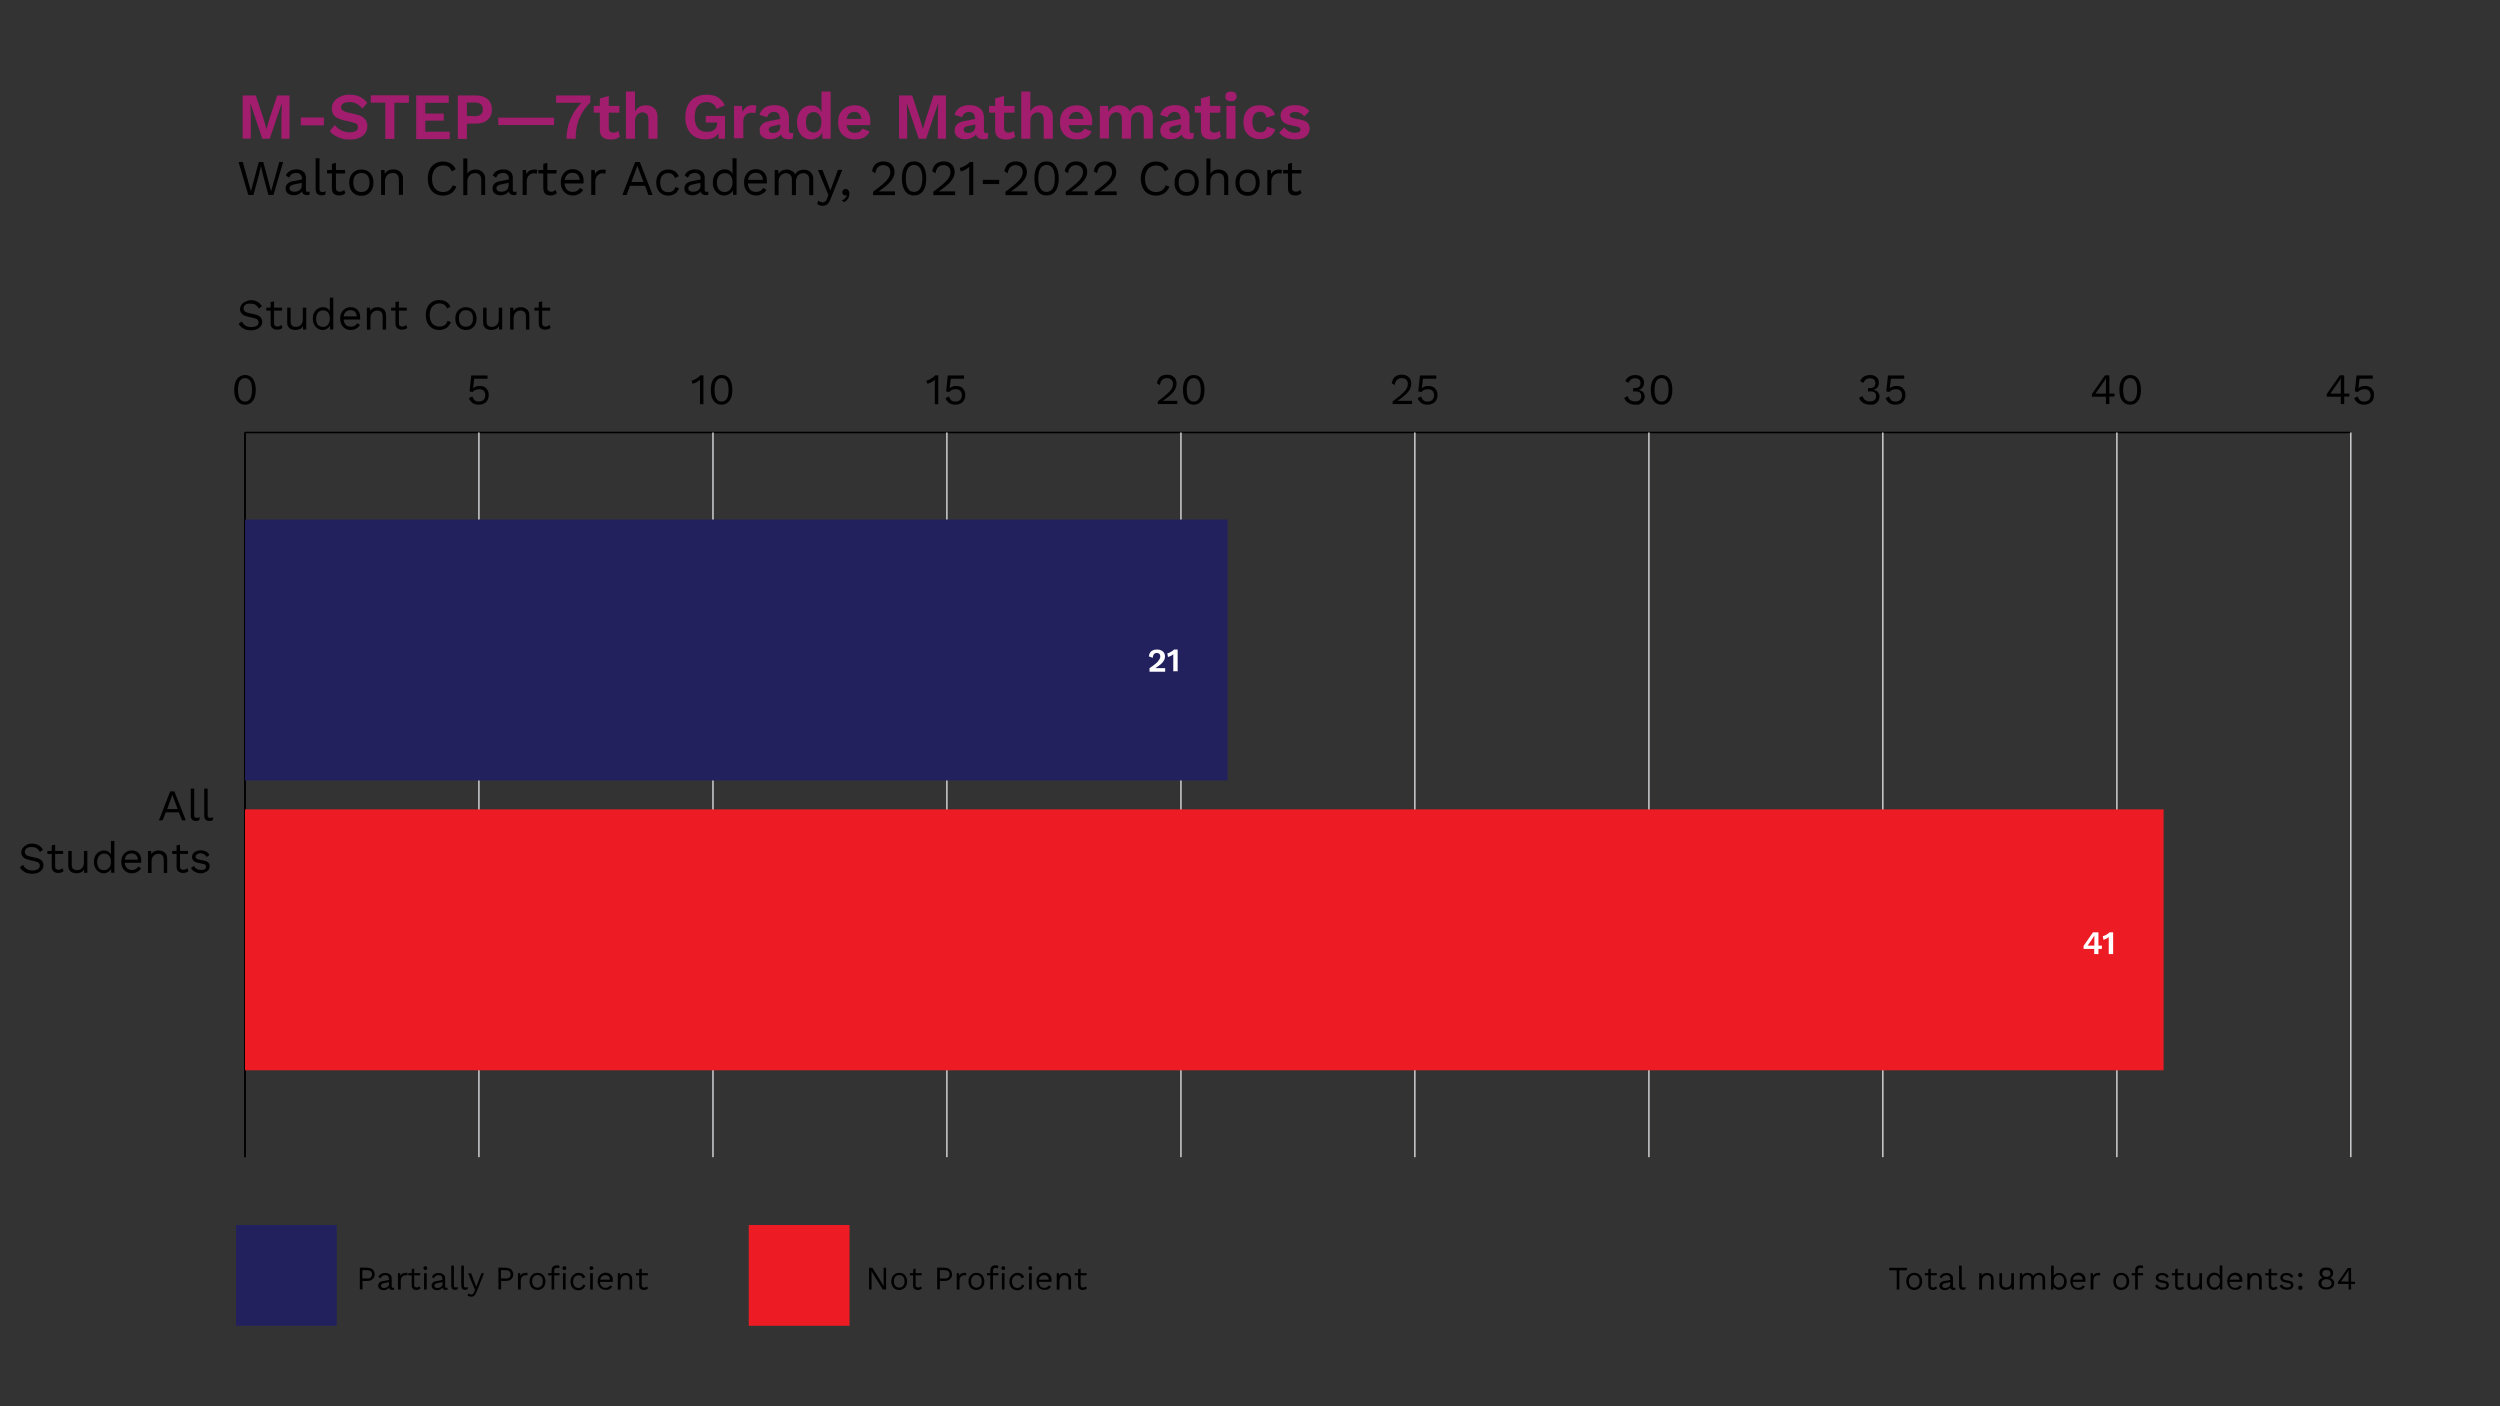 <?xml version="1.0" encoding="UTF-8"?>
<!-- Generator: Adobe Illustrator 27.7.0, SVG Export Plug-In . SVG Version: 6.00 Build 0)  -->
<svg xmlns="http://www.w3.org/2000/svg" xmlns:xlink="http://www.w3.org/1999/xlink" version="1.1" id="Layer_1" x="0px" y="0px" viewBox="0 0 1600 900" style="enable-background:new 0 0 1600 900;" xml:space="preserve">
<rect x="0" y="0" width="1600" height="900" fill="#333333" stroke="none"/>
<style type="text/css">
	.st0{fill:none;stroke:#000000;stroke-miterlimit:10;}
	.st1{fill:none;stroke:#C7C8CA;stroke-miterlimit:10;}
	.st2{fill:#ED1C24;}
	.st3{fill:#22215E;}
	.st4{enable-background:new    ;}
	.st5{fill:#A31D6E;}
	.st6{fill:#FFFFFF;}
</style>
<g>
	<g>
		<g>
			<path d="M156.8,259c-2.1,0-3.8-0.8-5-2.4c-1.3-1.6-1.9-4-1.9-7.1c0-3.1,0.6-5.5,1.9-7.1s2.9-2.4,5-2.4c2.1,0,3.8,0.8,5,2.4     c1.2,1.6,1.9,4,1.9,7.1c0,3.1-0.6,5.5-1.9,7.1C160.6,258.2,158.9,259,156.8,259z M156.8,257c1,0,1.8-0.3,2.5-0.9     c0.7-0.6,1.2-1.4,1.5-2.5c0.3-1.1,0.5-2.5,0.5-4.1c0-1.6-0.2-3-0.5-4.1c-0.3-1.1-0.9-2-1.5-2.5c-0.7-0.6-1.5-0.9-2.5-0.9     c-1,0-1.8,0.3-2.5,0.9c-0.7,0.6-1.2,1.4-1.5,2.5c-0.3,1.1-0.5,2.5-0.5,4.1c0,1.6,0.2,3,0.5,4.1c0.3,1.1,0.9,2,1.5,2.5     C155,256.7,155.8,257,156.8,257z"></path>
		</g>
		<g>
			<path d="M306.4,259c-1.6,0-3-0.4-4-1.1c-1-0.7-1.8-1.8-2.3-3.1l2.2-1.1c0.3,1,0.8,1.8,1.4,2.4c0.6,0.6,1.5,0.9,2.8,0.9     c0.9,0,1.6-0.2,2.2-0.5c0.6-0.3,1.1-0.8,1.4-1.4c0.3-0.6,0.5-1.3,0.5-2.1c0-0.9-0.2-1.6-0.5-2.2c-0.3-0.6-0.8-1-1.3-1.3     c-0.6-0.3-1.3-0.4-2.1-0.4c-0.6,0-1.2,0.1-1.7,0.2c-0.5,0.1-1,0.3-1.4,0.6s-0.8,0.6-1.1,1l-2-0.4l1.1-10.2h10.4v2.1h-8.5     l-0.7,5.8l-0.1,0.3h0.1c0.4-0.5,1-0.8,1.7-1.1c0.7-0.3,1.5-0.4,2.5-0.4c1.2,0,2.2,0.2,3.1,0.7c0.9,0.5,1.5,1.2,2,2.1     c0.5,0.9,0.7,1.9,0.7,3.1c0,1-0.2,1.8-0.5,2.6c-0.3,0.8-0.8,1.4-1.3,1.9c-0.6,0.5-1.3,0.9-2.1,1.2     C308.3,258.8,307.4,259,306.4,259z"></path>
		</g>
		<g>
			<path d="M448,258.7v-13.6c0-0.3,0-0.7,0-1c0-0.4,0-0.7,0-1.1c-0.6,0.6-1.4,1.2-2.2,1.6c-0.8,0.5-1.7,0.8-2.6,1l-0.6-2     c0.3,0,0.8-0.2,1.3-0.4c0.5-0.2,1.1-0.5,1.6-0.8s1.1-0.7,1.6-1.1c0.5-0.4,0.9-0.7,1.1-1.1h2v18.5H448z"></path>
			<path d="M461.8,259c-2.1,0-3.8-0.8-5-2.4c-1.3-1.6-1.9-4-1.9-7.1c0-3.1,0.6-5.5,1.9-7.1s2.9-2.4,5-2.4c2.1,0,3.8,0.8,5,2.4     c1.2,1.6,1.9,4,1.9,7.1c0,3.1-0.6,5.5-1.9,7.1C465.5,258.2,463.9,259,461.8,259z M461.8,257c1,0,1.8-0.3,2.5-0.9     c0.7-0.6,1.2-1.4,1.5-2.5c0.3-1.1,0.5-2.5,0.5-4.1c0-1.6-0.2-3-0.5-4.1c-0.3-1.1-0.9-2-1.5-2.5c-0.7-0.6-1.5-0.9-2.5-0.9     c-1,0-1.8,0.3-2.5,0.9c-0.7,0.6-1.2,1.4-1.5,2.5c-0.3,1.1-0.5,2.5-0.5,4.1c0,1.6,0.2,3,0.5,4.1c0.3,1.1,0.9,2,1.5,2.5     C459.9,256.7,460.8,257,461.8,257z"></path>
		</g>
		<g>
			<path d="M598.3,258.7v-13.6c0-0.3,0-0.7,0-1c0-0.4,0-0.7,0-1.1c-0.6,0.6-1.4,1.2-2.2,1.6c-0.8,0.5-1.7,0.8-2.6,1l-0.6-2     c0.3,0,0.8-0.2,1.3-0.4c0.5-0.2,1.1-0.5,1.6-0.8s1.1-0.7,1.6-1.1c0.5-0.4,0.9-0.7,1.1-1.1h2v18.5H598.3z"></path>
			<path d="M611.4,259c-1.6,0-3-0.4-4-1.1c-1-0.7-1.8-1.8-2.3-3.1l2.2-1.1c0.3,1,0.8,1.8,1.4,2.4c0.6,0.6,1.5,0.9,2.8,0.9     c0.9,0,1.6-0.2,2.2-0.5c0.6-0.3,1.1-0.8,1.4-1.4c0.3-0.6,0.5-1.3,0.5-2.1c0-0.9-0.2-1.6-0.5-2.2c-0.3-0.6-0.8-1-1.3-1.3     c-0.6-0.3-1.3-0.4-2.1-0.4c-0.6,0-1.2,0.1-1.7,0.2c-0.5,0.1-1,0.3-1.4,0.6s-0.8,0.6-1.1,1l-2-0.4l1.1-10.2H617v2.1h-8.5l-0.7,5.8     l-0.1,0.3h0.1c0.4-0.5,1-0.8,1.7-1.1c0.7-0.3,1.5-0.4,2.5-0.4c1.2,0,2.2,0.2,3.1,0.7c0.9,0.5,1.5,1.2,2,2.1     c0.5,0.9,0.7,1.9,0.7,3.1c0,1-0.2,1.8-0.5,2.6c-0.3,0.8-0.8,1.4-1.3,1.9c-0.6,0.5-1.3,0.9-2.1,1.2     C613.2,258.8,612.3,259,611.4,259z"></path>
		</g>
		<g>
			<path d="M741,258.7v-1.8c1.8-1.4,3.4-2.6,4.6-3.6c1.2-1,2.2-2,3-2.8c0.7-0.8,1.3-1.6,1.6-2.4c0.3-0.8,0.5-1.5,0.5-2.4     c0-1.1-0.3-2-1-2.7c-0.7-0.7-1.7-1-2.9-1c-1.3,0-2.3,0.4-3.1,1.2c-0.8,0.8-1.2,1.9-1.3,3.3l-2-1.2c0.2-1.1,0.5-2,1.1-2.9     c0.5-0.8,1.2-1.5,2.2-1.9c0.9-0.5,2-0.7,3.2-0.7c1,0,1.8,0.1,2.6,0.4c0.8,0.3,1.4,0.7,1.9,1.2c0.5,0.5,1,1.1,1.2,1.8     c0.3,0.7,0.4,1.5,0.4,2.4c0,1.2-0.3,2.3-0.8,3.4c-0.6,1.1-1.5,2.3-2.8,3.5c-1.3,1.2-3,2.6-5.2,4v0c0.2,0,0.5,0,0.9,0     c0.4,0,0.7,0,1.1,0c0.4,0,0.6,0,0.8,0h6.5v2.1H741z"></path>
			<path d="M764,259c-2.1,0-3.8-0.8-5-2.4c-1.3-1.6-1.9-4-1.9-7.1c0-3.1,0.6-5.5,1.9-7.1s2.9-2.4,5-2.4c2.1,0,3.8,0.8,5,2.4     c1.2,1.6,1.9,4,1.9,7.1c0,3.1-0.6,5.5-1.9,7.1C767.7,258.2,766.1,259,764,259z M764,257c1,0,1.8-0.3,2.5-0.9     c0.7-0.6,1.2-1.4,1.5-2.5c0.3-1.1,0.5-2.5,0.5-4.1c0-1.6-0.2-3-0.5-4.1c-0.3-1.1-0.9-2-1.5-2.5c-0.7-0.6-1.5-0.9-2.5-0.9     c-1,0-1.8,0.3-2.5,0.9c-0.7,0.6-1.2,1.4-1.5,2.5c-0.3,1.1-0.5,2.5-0.5,4.1c0,1.6,0.2,3,0.5,4.1c0.3,1.1,0.9,2,1.5,2.5     C762.1,256.7,763,257,764,257z"></path>
		</g>
		<g>
			<path d="M891.3,258.7v-1.8c1.8-1.4,3.4-2.6,4.6-3.6c1.2-1,2.2-2,3-2.8c0.7-0.8,1.3-1.6,1.6-2.4c0.3-0.8,0.5-1.5,0.5-2.4     c0-1.1-0.3-2-1-2.7c-0.7-0.7-1.7-1-2.9-1c-1.3,0-2.3,0.4-3.1,1.2c-0.8,0.8-1.2,1.9-1.3,3.3l-2-1.2c0.2-1.1,0.5-2,1-2.9     c0.5-0.8,1.2-1.5,2.2-1.9c0.9-0.5,2-0.7,3.2-0.7c1,0,1.8,0.1,2.6,0.4c0.8,0.3,1.4,0.7,1.9,1.2c0.5,0.5,1,1.1,1.2,1.8     s0.4,1.5,0.4,2.4c0,1.2-0.3,2.3-0.8,3.4c-0.6,1.1-1.5,2.3-2.8,3.5c-1.3,1.2-3,2.6-5.2,4v0c0.2,0,0.5,0,0.9,0c0.4,0,0.7,0,1.1,0     c0.4,0,0.6,0,0.8,0h6.5v2.1H891.3z"></path>
			<path d="M913.6,259c-1.6,0-3-0.4-4-1.1c-1-0.7-1.8-1.8-2.3-3.1l2.2-1.1c0.3,1,0.8,1.8,1.4,2.4c0.6,0.6,1.5,0.9,2.8,0.9     c0.9,0,1.6-0.2,2.2-0.5s1.1-0.8,1.4-1.4c0.3-0.6,0.5-1.3,0.5-2.1c0-0.9-0.2-1.6-0.5-2.2c-0.3-0.6-0.8-1-1.3-1.3     c-0.6-0.3-1.3-0.4-2.1-0.4c-0.6,0-1.2,0.1-1.7,0.2c-0.5,0.1-1,0.3-1.4,0.6c-0.4,0.3-0.8,0.6-1.1,1l-2-0.4l1.1-10.2h10.4v2.1h-8.5     l-0.7,5.8l-0.1,0.3h0.1c0.4-0.5,1-0.8,1.7-1.1c0.7-0.3,1.5-0.4,2.5-0.4c1.2,0,2.2,0.2,3.1,0.7c0.9,0.5,1.5,1.2,2,2.1     s0.7,1.9,0.7,3.1c0,1-0.2,1.8-0.5,2.6c-0.3,0.8-0.8,1.4-1.3,1.9c-0.6,0.5-1.3,0.9-2.1,1.2C915.4,258.8,914.5,259,913.6,259z"></path>
		</g>
		<g>
			<path d="M1046.5,259c-1.6,0-3.1-0.4-4.4-1.2c-1.3-0.8-2.1-1.8-2.6-3.2l2.2-1.1c0.2,0.7,0.5,1.3,0.9,1.8c0.4,0.5,0.9,0.9,1.6,1.2     c0.6,0.3,1.5,0.4,2.4,0.4c0.8,0,1.5-0.1,2.1-0.4c0.6-0.3,1-0.7,1.3-1.2c0.3-0.5,0.4-1.1,0.4-1.8c0-0.7-0.1-1.2-0.4-1.7     c-0.3-0.4-0.6-0.8-1.2-1c-0.5-0.2-1.3-0.3-2.1-0.3c-0.2,0-0.4,0-0.7,0c-0.2,0-0.5,0-0.8,0.1v-2.2c0.2,0,0.3,0,0.5,0     c0.2,0,0.3,0,0.4,0c1.4,0,2.3-0.3,2.9-0.8c0.6-0.5,0.9-1.4,0.9-2.5c0-1-0.3-1.7-0.9-2.2c-0.6-0.5-1.4-0.8-2.5-0.8     c-1.2,0-2.1,0.3-2.7,0.8c-0.6,0.5-1.1,1.2-1.5,2.1l-2.1-1c0.3-0.8,0.7-1.5,1.3-2.1c0.6-0.6,1.3-1.1,2.2-1.4     c0.8-0.3,1.8-0.5,2.8-0.5c1.3,0,2.4,0.2,3.2,0.7s1.5,1,1.9,1.8s0.6,1.5,0.6,2.4c0,0.7-0.1,1.3-0.3,1.8c-0.2,0.5-0.4,1-0.8,1.4     c-0.3,0.4-0.7,0.7-1.1,0.9c-0.4,0.2-0.8,0.4-1.3,0.5v0.1c0.6,0,1.2,0.1,1.6,0.4c0.5,0.2,0.9,0.5,1.2,0.9c0.3,0.4,0.6,0.8,0.8,1.3     c0.2,0.5,0.3,1,0.3,1.5c0,1.1-0.3,2-0.8,2.9c-0.5,0.8-1.3,1.5-2.2,2S1047.8,259,1046.5,259z"></path>
			<path d="M1063.4,259c-2.1,0-3.8-0.8-5-2.4c-1.3-1.6-1.9-4-1.9-7.1c0-3.1,0.6-5.5,1.9-7.1c1.2-1.6,2.9-2.4,5-2.4     c2.1,0,3.8,0.8,5,2.4c1.2,1.6,1.9,4,1.9,7.1c0,3.1-0.6,5.5-1.9,7.1C1067.2,258.2,1065.6,259,1063.4,259z M1063.4,257     c1,0,1.8-0.3,2.5-0.9c0.7-0.6,1.2-1.4,1.5-2.5s0.5-2.5,0.5-4.1c0-1.6-0.2-3-0.5-4.1s-0.9-2-1.5-2.5c-0.7-0.6-1.5-0.9-2.5-0.9     s-1.8,0.3-2.5,0.9c-0.7,0.6-1.2,1.4-1.5,2.5c-0.3,1.1-0.5,2.5-0.5,4.1c0,1.6,0.2,3,0.5,4.1c0.3,1.1,0.9,2,1.5,2.5     C1061.6,256.7,1062.5,257,1063.4,257z"></path>
		</g>
		<g>
			<path d="M1196.8,259c-1.6,0-3.1-0.4-4.4-1.2c-1.3-0.8-2.1-1.8-2.6-3.2l2.2-1.1c0.2,0.7,0.5,1.3,0.9,1.8c0.4,0.5,0.9,0.9,1.6,1.2     c0.6,0.3,1.5,0.4,2.4,0.4c0.8,0,1.5-0.1,2.1-0.4c0.6-0.3,1-0.7,1.3-1.2c0.3-0.5,0.4-1.1,0.4-1.8c0-0.7-0.1-1.2-0.4-1.7     c-0.3-0.4-0.6-0.8-1.2-1c-0.5-0.2-1.3-0.3-2.1-0.3c-0.2,0-0.4,0-0.7,0c-0.2,0-0.5,0-0.8,0.1v-2.2c0.2,0,0.3,0,0.5,0     c0.2,0,0.3,0,0.4,0c1.4,0,2.3-0.3,2.9-0.8c0.6-0.5,0.9-1.4,0.9-2.5c0-1-0.3-1.7-0.9-2.2c-0.6-0.5-1.4-0.8-2.5-0.8     c-1.2,0-2.1,0.3-2.7,0.8c-0.6,0.5-1.1,1.2-1.5,2.1l-2.1-1c0.3-0.8,0.7-1.5,1.3-2.1c0.6-0.6,1.3-1.1,2.2-1.4     c0.8-0.3,1.8-0.5,2.8-0.5c1.3,0,2.4,0.2,3.2,0.7s1.5,1,1.9,1.8s0.6,1.5,0.6,2.4c0,0.7-0.1,1.3-0.3,1.8c-0.2,0.5-0.4,1-0.8,1.4     c-0.3,0.4-0.7,0.7-1.1,0.9c-0.4,0.2-0.8,0.4-1.3,0.5v0.1c0.6,0,1.2,0.1,1.6,0.4c0.5,0.2,0.9,0.5,1.2,0.9c0.3,0.4,0.6,0.8,0.8,1.3     c0.2,0.5,0.3,1,0.3,1.5c0,1.1-0.3,2-0.8,2.9c-0.5,0.8-1.3,1.5-2.2,2S1198.1,259,1196.8,259z"></path>
			<path d="M1213.1,259c-1.6,0-3-0.4-4-1.1c-1-0.7-1.8-1.8-2.3-3.1l2.2-1.1c0.3,1,0.8,1.8,1.4,2.4c0.6,0.6,1.5,0.9,2.8,0.9     c0.9,0,1.6-0.2,2.2-0.5s1.1-0.8,1.4-1.4c0.3-0.6,0.5-1.3,0.5-2.1c0-0.9-0.2-1.6-0.5-2.2c-0.3-0.6-0.8-1-1.3-1.3     c-0.6-0.3-1.3-0.4-2.1-0.4c-0.6,0-1.2,0.1-1.7,0.2c-0.5,0.1-1,0.3-1.4,0.6c-0.4,0.3-0.8,0.6-1.1,1l-2-0.4l1.1-10.2h10.4v2.1h-8.5     l-0.7,5.8l-0.1,0.3h0.1c0.4-0.5,1-0.8,1.7-1.1c0.7-0.3,1.5-0.4,2.5-0.4c1.2,0,2.2,0.2,3.1,0.7c0.9,0.5,1.5,1.2,2,2.1     s0.7,1.9,0.7,3.1c0,1-0.2,1.8-0.5,2.6c-0.3,0.8-0.8,1.4-1.3,1.9c-0.6,0.5-1.3,0.9-2.1,1.2C1214.9,258.8,1214,259,1213.1,259z"></path>
		</g>
		<g>
			<path d="M1347.8,258.7v-4.8h-9v-1.7l8.4-12h2.8v11.7h3.3v1.9h-3.3v4.8H1347.8z M1347.8,251.9V245c0-0.5,0-1,0-1.5     c0-0.5,0.1-1,0.1-1.5h-0.1c-0.2,0.5-0.5,1-0.9,1.6s-0.7,1.1-1,1.5l-4.8,6.8H1347.8z"></path>
			<path d="M1363.3,259c-2.1,0-3.8-0.8-5-2.4c-1.3-1.6-1.9-4-1.9-7.1c0-3.1,0.6-5.5,1.9-7.1c1.2-1.6,2.9-2.4,5-2.4     c2.1,0,3.8,0.8,5,2.4c1.2,1.6,1.9,4,1.9,7.1c0,3.1-0.6,5.5-1.9,7.1C1367.1,258.2,1365.4,259,1363.3,259z M1363.3,257     c1,0,1.8-0.3,2.5-0.9c0.7-0.6,1.2-1.4,1.5-2.5s0.5-2.5,0.5-4.1c0-1.6-0.2-3-0.5-4.1s-0.9-2-1.5-2.5c-0.7-0.6-1.5-0.9-2.5-0.9     s-1.8,0.3-2.5,0.9c-0.7,0.6-1.2,1.4-1.5,2.5c-0.3,1.1-0.5,2.5-0.5,4.1c0,1.6,0.2,3,0.5,4.1c0.3,1.1,0.9,2,1.5,2.5     C1361.5,256.7,1362.3,257,1363.3,257z"></path>
		</g>
		<g>
			<path d="M1498.1,258.7v-4.8h-9v-1.7l8.4-12h2.8v11.7h3.3v1.9h-3.3v4.8H1498.1z M1498.1,251.9V245c0-0.5,0-1,0-1.5     c0-0.5,0.1-1,0.1-1.5h-0.1c-0.2,0.5-0.5,1-0.9,1.6s-0.7,1.1-1,1.5l-4.8,6.8H1498.1z"></path>
			<path d="M1513,259c-1.6,0-3-0.4-4-1.1c-1-0.7-1.8-1.8-2.3-3.1l2.2-1.1c0.3,1,0.8,1.8,1.4,2.4c0.6,0.6,1.5,0.9,2.8,0.9     c0.9,0,1.6-0.2,2.2-0.5s1.1-0.8,1.4-1.4c0.3-0.6,0.5-1.3,0.5-2.1c0-0.9-0.2-1.6-0.5-2.2c-0.3-0.6-0.8-1-1.3-1.3     c-0.6-0.3-1.3-0.4-2.1-0.4c-0.6,0-1.2,0.1-1.7,0.2c-0.5,0.1-1,0.3-1.4,0.6c-0.4,0.3-0.8,0.6-1.1,1l-2-0.4l1.1-10.2h10.4v2.1h-8.5     l-0.7,5.8l-0.1,0.3h0.1c0.4-0.5,1-0.8,1.7-1.1c0.7-0.3,1.5-0.4,2.5-0.4c1.2,0,2.2,0.2,3.1,0.7c0.9,0.5,1.5,1.2,2,2.1     s0.7,1.9,0.7,3.1c0,1-0.2,1.8-0.5,2.6c-0.3,0.8-0.8,1.4-1.3,1.9c-0.6,0.5-1.3,0.9-2.1,1.2C1514.8,258.8,1513.9,259,1513,259z"></path>
		</g>
	</g>
	<line class="st0" x1="156.8" y1="276.8" x2="1504.5" y2="276.8"></line>
	<g>
		<g>
			<line class="st0" x1="156.8" y1="740.6" x2="156.8" y2="276.8"></line>
			<line class="st1" x1="306.5" y1="740.6" x2="306.5" y2="276.8"></line>
			<line class="st1" x1="456.3" y1="740.6" x2="456.3" y2="276.8"></line>
			<line class="st1" x1="606" y1="740.6" x2="606" y2="276.8"></line>
			<line class="st1" x1="755.8" y1="740.6" x2="755.8" y2="276.8"></line>
			<line class="st1" x1="905.5" y1="740.6" x2="905.5" y2="276.8"></line>
			<line class="st1" x1="1055.3" y1="740.6" x2="1055.3" y2="276.8"></line>
			<line class="st1" x1="1205" y1="740.6" x2="1205" y2="276.8"></line>
			<line class="st1" x1="1354.8" y1="740.6" x2="1354.8" y2="276.8"></line>
			<line class="st1" x1="1504.5" y1="740.6" x2="1504.5" y2="276.8"></line>
		</g>
		<g>
		</g>
	</g>
</g>
<g>
	<line class="st0" x1="156.8" y1="740.6" x2="156.8" y2="276.8"></line>
	<g>
		<g>
		</g>
		<g>
		</g>
	</g>
</g>
<g>
	<g>
		<g>
			<rect x="156.8" y="518" class="st2" width="1227.9" height="167"></rect>
		</g>
	</g>
	<g>
		<g>
			<rect x="156.8" y="332.5" class="st3" width="628.9" height="167"></rect>
		</g>
	</g>
</g>
<g>
	<g>
	</g>
	<g>
	</g>
</g>
<g>
	<g>
		<path d="M118.9,525h-2.4l-2-5.1h-8.4l-2,5.1h-2.4l7.2-18.5h2.7L118.9,525z M107,517.8h6.7l-3.4-9.1L107,517.8z"></path>
		<path d="M124.3,504.6v16.9c0,0.7,0.1,1.2,0.4,1.5c0.3,0.3,0.7,0.4,1.3,0.4c0.4,0,0.7,0,0.9-0.1c0.2-0.1,0.6-0.2,1-0.3l-0.4,2    c-0.3,0.1-0.6,0.2-1,0.3s-0.7,0.1-1.1,0.1c-1.1,0-2-0.3-2.5-0.9c-0.6-0.6-0.8-1.6-0.8-2.8v-17H124.3z"></path>
		<path d="M132.9,504.6v16.9c0,0.7,0.1,1.2,0.4,1.5c0.3,0.3,0.7,0.4,1.3,0.4c0.4,0,0.7,0,0.9-0.1c0.2-0.1,0.6-0.2,1-0.3l-0.4,2    c-0.3,0.1-0.6,0.2-1,0.3s-0.7,0.1-1.1,0.1c-1.1,0-2-0.3-2.5-0.9c-0.6-0.6-0.8-1.6-0.8-2.8v-17H132.9z"></path>
		<path d="M20.4,539.9c1.6,0,3,0.3,4.2,1c1.2,0.7,2.2,1.6,2.9,2.9l-1.9,1.5c-0.7-1.2-1.5-2-2.3-2.5c-0.9-0.5-1.9-0.7-3.2-0.7    c-1,0-1.8,0.1-2.4,0.4c-0.6,0.3-1.1,0.6-1.4,1.1c-0.3,0.5-0.4,1-0.4,1.6c0,0.7,0.2,1.2,0.6,1.7c0.4,0.5,1.2,0.9,2.5,1.2l4,0.9    c1.8,0.4,3,1,3.7,1.8c0.7,0.8,1.1,1.8,1.1,3c0,1-0.3,2-0.9,2.8c-0.6,0.8-1.4,1.4-2.5,1.9s-2.3,0.7-3.8,0.7c-1.3,0-2.5-0.2-3.5-0.5    s-1.9-0.9-2.6-1.5c-0.7-0.6-1.3-1.3-1.8-2.1l2-1.6c0.4,0.7,0.8,1.3,1.4,1.9c0.6,0.5,1.2,1,2,1.3s1.7,0.4,2.7,0.4    c1,0,1.8-0.1,2.5-0.4c0.7-0.2,1.2-0.6,1.6-1c0.4-0.5,0.6-1,0.6-1.7c0-0.6-0.2-1.1-0.6-1.6c-0.4-0.5-1.1-0.8-2.2-1.1l-4.3-1    c-1.1-0.3-2.1-0.6-2.8-1.1c-0.7-0.5-1.2-1-1.5-1.6c-0.3-0.6-0.5-1.3-0.5-2c0-1,0.3-1.9,0.8-2.7c0.6-0.8,1.3-1.5,2.4-2    C17.8,540.1,19,539.9,20.4,539.9z"></path>
		<path d="M40.4,544.6v1.9H30.3v-1.9H40.4z M35.3,540.6v14.1c0,0.7,0.2,1.2,0.6,1.5c0.4,0.3,0.9,0.5,1.5,0.5c0.5,0,1-0.1,1.4-0.3    c0.4-0.2,0.7-0.4,1.1-0.8l0.8,1.9c-0.4,0.4-0.9,0.7-1.5,0.9s-1.3,0.3-2,0.3c-0.7,0-1.4-0.1-2-0.4c-0.6-0.3-1.1-0.7-1.5-1.2    c-0.4-0.6-0.6-1.3-0.6-2.2v-13.9L35.3,540.6z"></path>
		<path d="M48.8,558.9c-0.9,0-1.7-0.2-2.5-0.5c-0.8-0.3-1.4-0.9-1.9-1.6c-0.5-0.8-0.7-1.7-0.7-3v-9.2h2.2v8.6c0,1.4,0.3,2.4,0.9,2.9    c0.6,0.5,1.5,0.8,2.6,0.8c0.5,0,1-0.1,1.5-0.3c0.5-0.2,1-0.5,1.4-0.8c0.4-0.4,0.7-0.9,1-1.5c0.2-0.6,0.4-1.3,0.4-2.1v-7.6h2.2v14    h-2l-0.1-2.1c-0.5,0.8-1.1,1.5-2,1.8C50.9,558.7,49.9,558.9,48.8,558.9z"></path>
		<path d="M66.5,558.9c-1.2,0-2.2-0.3-3.2-0.9c-1-0.6-1.7-1.4-2.3-2.5s-0.9-2.4-0.9-3.9c0-1.5,0.3-2.9,0.9-3.9    c0.6-1.1,1.4-1.9,2.4-2.5s2.1-0.9,3.2-0.9c1.2,0,2.2,0.3,3,0.9c0.8,0.6,1.4,1.4,1.7,2.4l-0.3,0.2v-9.6h2.2v20.4h-2l-0.2-3.4    l0.3-0.2c-0.1,0.8-0.4,1.5-0.9,2.1c-0.5,0.6-1.1,1-1.8,1.3C68,558.7,67.3,558.9,66.5,558.9z M66.7,556.9c0.9,0,1.7-0.2,2.3-0.7    s1.2-1.1,1.5-1.9c0.4-0.8,0.5-1.8,0.5-2.9c0-1.1-0.2-2-0.5-2.7c-0.4-0.8-0.9-1.4-1.5-1.8c-0.6-0.4-1.4-0.6-2.3-0.6    c-1.4,0-2.5,0.5-3.3,1.5c-0.8,1-1.2,2.3-1.2,3.9c0,1.6,0.4,2.9,1.1,3.9C64.2,556.5,65.3,556.9,66.7,556.9z"></path>
		<path d="M84.4,558.9c-1.3,0-2.5-0.3-3.5-0.9c-1-0.6-1.8-1.4-2.4-2.5c-0.6-1.1-0.9-2.4-0.9-3.9c0-1.5,0.3-2.8,0.9-3.9    c0.6-1.1,1.4-1.9,2.4-2.5c1-0.6,2.2-0.9,3.4-0.9c1.3,0,2.4,0.3,3.3,0.8c0.9,0.6,1.6,1.3,2.1,2.3c0.5,1,0.7,2,0.7,3.2    c0,0.3,0,0.6,0,0.9c0,0.3,0,0.5-0.1,0.7H79v-2h10.3l-1.1,0.2c0-1.3-0.4-2.4-1.1-3.1c-0.7-0.7-1.7-1.1-2.9-1.1    c-0.9,0-1.7,0.2-2.4,0.6c-0.7,0.4-1.2,1-1.5,1.8c-0.4,0.8-0.5,1.8-0.5,2.9c0,1.1,0.2,2.1,0.6,2.9c0.4,0.8,0.9,1.4,1.6,1.8    c0.7,0.4,1.5,0.6,2.4,0.6c1,0,1.9-0.2,2.5-0.6c0.6-0.4,1.2-0.9,1.6-1.6l1.8,1c-0.4,0.6-0.8,1.2-1.4,1.7c-0.6,0.5-1.2,0.8-1.9,1.1    C86.2,558.8,85.3,558.9,84.4,558.9z"></path>
		<path d="M94.7,558.6v-14h2l0.2,3.1l-0.4-0.3c0.3-0.7,0.7-1.3,1.2-1.8s1.1-0.8,1.8-1c0.7-0.2,1.3-0.3,2.1-0.3c1,0,1.9,0.2,2.7,0.6    c0.8,0.4,1.5,1,2,1.8s0.7,1.8,0.7,3v9h-2.2v-8.2c0-1.5-0.3-2.6-1-3.2c-0.7-0.6-1.5-0.9-2.4-0.9c-0.7,0-1.3,0.2-2,0.5    s-1.2,0.8-1.7,1.5c-0.4,0.7-0.7,1.7-0.7,2.9v7.4H94.7z"></path>
		<path d="M120.3,544.6v1.9h-10.1v-1.9H120.3z M115.2,540.6v14.1c0,0.7,0.2,1.2,0.6,1.5c0.4,0.3,0.9,0.5,1.5,0.5    c0.5,0,1-0.1,1.4-0.3c0.4-0.2,0.7-0.4,1.1-0.8l0.8,1.9c-0.4,0.4-0.9,0.7-1.5,0.9s-1.3,0.3-2,0.3c-0.7,0-1.4-0.1-2-0.4    c-0.6-0.3-1.1-0.7-1.5-1.2c-0.4-0.6-0.6-1.3-0.6-2.2v-13.9L115.2,540.6z"></path>
		<path d="M128.6,558.9c-1.4,0-2.6-0.3-3.8-0.9c-1.1-0.6-2-1.4-2.6-2.5l1.9-1.4c0.4,0.9,1,1.5,1.8,2c0.8,0.5,1.8,0.7,2.9,0.7    c1,0,1.8-0.2,2.3-0.6c0.6-0.4,0.8-0.9,0.8-1.5c0-0.4-0.1-0.8-0.4-1.1c-0.3-0.3-0.7-0.6-1.4-0.7l-3.4-0.7c-1.4-0.3-2.3-0.7-2.9-1.4    s-0.9-1.5-0.9-2.4c0-0.8,0.2-1.5,0.7-2.1c0.4-0.6,1.1-1.1,1.9-1.5c0.8-0.4,1.8-0.6,2.9-0.6c1.4,0,2.5,0.3,3.5,0.8    c1,0.5,1.7,1.3,2.1,2.3l-1.9,1.2c-0.3-0.8-0.8-1.4-1.5-1.8c-0.7-0.4-1.4-0.6-2.2-0.6c-0.7,0-1.2,0.1-1.7,0.3    c-0.5,0.2-0.8,0.4-1.1,0.8s-0.4,0.7-0.4,1.1c0,0.4,0.1,0.8,0.4,1.1c0.3,0.3,0.8,0.6,1.6,0.7l3.5,0.7c1.3,0.3,2.2,0.7,2.7,1.3    c0.5,0.6,0.8,1.3,0.8,2.2c0,0.9-0.2,1.6-0.7,2.3c-0.5,0.7-1.1,1.2-2,1.5C130.7,558.7,129.7,558.9,128.6,558.9z"></path>
	</g>
</g>
<g class="st4">
	<path class="st5" d="M185.3,61.1v27.7h-5.2V74.3l0.3-8.1h-0.1l-7.7,22.6h-4.7l-7.6-22.6h-0.1l0.3,8.1v14.4h-5.2V61.1h8.4l5,15.1   l1.8,6.3h0.1l1.8-6.2l5-15.2H185.3z"></path>
	<path class="st5" d="M207.3,75.2v5h-14.8v-5H207.3z"></path>
	<path class="st5" d="M223.6,60.6c2.5,0,4.7,0.4,6.6,1.3c1.9,0.9,3.5,2.2,4.9,3.9l-3.2,3.7c-1.1-1.5-2.4-2.5-3.8-3.2   c-1.4-0.7-2.9-1-4.7-1c-1.2,0-2.1,0.2-2.9,0.5c-0.8,0.3-1.3,0.7-1.7,1.2s-0.5,1.1-0.5,1.7c0,0.8,0.3,1.4,0.9,1.9   c0.6,0.5,1.6,0.9,3,1.3l5.2,1.2c2.7,0.6,4.7,1.5,5.9,2.8c1.2,1.2,1.8,2.8,1.8,4.7c0,1.8-0.5,3.4-1.4,4.7c-1,1.3-2.3,2.3-4,3   c-1.7,0.7-3.7,1-5.9,1c-1.9,0-3.7-0.2-5.3-0.7c-1.6-0.5-3-1.1-4.3-1.9c-1.3-0.8-2.3-1.8-3.2-2.8l3.3-3.9c0.6,0.9,1.4,1.7,2.4,2.4   c1,0.7,2,1.3,3.3,1.7c1.2,0.4,2.5,0.6,3.8,0.6c1.1,0,2.1-0.1,2.9-0.4c0.8-0.3,1.4-0.6,1.8-1.1c0.4-0.5,0.6-1.1,0.6-1.8   c0-0.7-0.2-1.4-0.7-1.9c-0.5-0.5-1.4-0.9-2.7-1.2l-5.6-1.3c-1.6-0.4-3-0.9-4.2-1.5c-1.2-0.6-2-1.4-2.6-2.4c-0.6-1-0.9-2.2-0.9-3.5   c0-1.7,0.4-3.1,1.3-4.5c0.9-1.3,2.2-2.4,3.9-3.1C219.2,61,221.2,60.6,223.6,60.6z"></path>
	<path class="st5" d="M261.7,61.1v4.7h-9.3v23.1h-5.8V65.7h-9.3v-4.7H261.7z"></path>
	<path class="st5" d="M266.4,88.8V61.1h20.8v4.7h-15v6.9H284v4.5h-11.8v7.1h15.6v4.7H266.4z"></path>
	<path class="st5" d="M304.6,61.1c2.1,0,3.9,0.4,5.5,1.1c1.5,0.7,2.7,1.7,3.5,3.1c0.8,1.3,1.2,2.9,1.2,4.8c0,1.9-0.4,3.5-1.2,4.8   c-0.8,1.3-2,2.4-3.5,3.1c-1.5,0.7-3.3,1.1-5.5,1.1h-5.8v9.8H293V61.1H304.6z M303.8,74.4c1.7,0,3-0.4,3.9-1.1   c0.9-0.7,1.3-1.8,1.3-3.3c0-1.5-0.4-2.5-1.3-3.3c-0.9-0.7-2.2-1.1-3.9-1.1h-5v8.7H303.8z"></path>
	<path class="st5" d="M354.6,75.3V80h-35.7v-4.7H354.6z"></path>
	<path class="st5" d="M355.8,61.1h22v4.4c-2.3,2.3-4.2,4.7-5.5,7.2c-1.4,2.5-2.4,5-3,7.7c-0.6,2.7-0.9,5.5-0.9,8.4h-5.8   c0-3.1,0.4-6,1.2-8.9c0.8-2.8,2-5.6,3.6-8.1c1.6-2.6,3.7-5.1,6.2-7.5l1.2,1.5h-18.9V61.1z"></path>
	<path class="st5" d="M396.4,67.8v4.3H380v-4.3H396.4z M389.6,61.4v20.6c0,1,0.3,1.7,0.8,2.2s1.2,0.7,2.1,0.7c0.7,0,1.4-0.1,1.9-0.3   c0.5-0.2,1-0.5,1.4-0.9l0.9,3.8c-0.7,0.5-1.5,1-2.5,1.3c-1,0.3-2.1,0.5-3.2,0.5c-1.4,0-2.6-0.2-3.7-0.6c-1.1-0.4-1.9-1.1-2.5-2   c-0.6-0.9-0.9-2.2-0.9-3.7V63L389.6,61.4z"></path>
	<path class="st5" d="M400.6,88.8V58.6h5.8v12.8c0.7-1.3,1.6-2.3,2.8-3c1.2-0.7,2.5-1,4-1c1.5,0,2.8,0.3,3.9,0.8   c1.1,0.6,2,1.4,2.7,2.5c0.7,1.1,1,2.6,1,4.3v13.8h-5.8V76.7c0-1.8-0.4-3.1-1.1-3.8c-0.7-0.7-1.6-1-2.7-1c-0.8,0-1.6,0.2-2.3,0.6   c-0.7,0.4-1.3,1-1.8,1.8c-0.5,0.9-0.7,2-0.7,3.4v11.1H400.6z"></path>
	<path class="st5" d="M451.4,89.2c-2.5,0-4.8-0.6-6.7-1.7c-1.9-1.1-3.4-2.7-4.5-4.9c-1.1-2.1-1.6-4.7-1.6-7.7c0-3,0.6-5.5,1.7-7.7   c1.1-2.1,2.7-3.8,4.7-4.9c2-1.1,4.4-1.7,7.2-1.7c3,0,5.4,0.6,7.3,1.7c1.8,1.1,3.3,2.8,4.4,5.1l-5.4,2.3c-0.4-1.5-1.2-2.6-2.3-3.3   c-1.1-0.7-2.4-1.1-4-1.1c-1.6,0-2.9,0.4-4.1,1.1c-1.1,0.7-2,1.8-2.6,3.2c-0.6,1.4-0.9,3.1-0.9,5.2c0,2.1,0.3,3.9,0.9,5.3   c0.6,1.4,1.5,2.5,2.6,3.2c1.2,0.7,2.6,1.1,4.3,1.1c0.9,0,1.8-0.1,2.6-0.3c0.8-0.2,1.5-0.6,2.1-1c0.6-0.4,1-1,1.4-1.7   c0.3-0.7,0.5-1.5,0.5-2.4v-0.6h-7.3v-4.2H464v14.6H460l-0.4-6l1,0.7c-0.6,1.8-1.7,3.3-3.3,4.3C455.7,88.7,453.8,89.2,451.4,89.2z"></path>
	<path class="st5" d="M469.8,88.8v-21h5l0.4,4.1c0.6-1.5,1.4-2.6,2.5-3.4c1.1-0.8,2.4-1.2,4.1-1.2c0.5,0,0.9,0,1.3,0.1   c0.4,0.1,0.7,0.2,1,0.3l-0.7,4.8c-0.3-0.1-0.6-0.2-1-0.3c-0.4-0.1-0.9-0.1-1.6-0.1c-0.8,0-1.7,0.2-2.4,0.6c-0.8,0.4-1.4,1-1.9,1.8   c-0.5,0.8-0.8,1.9-0.8,3.1v10.9H469.8z"></path>
	<path class="st5" d="M499.1,75.4c0-1.2-0.3-2.1-1-2.8c-0.7-0.7-1.6-1-2.7-1c-1,0-1.9,0.3-2.7,0.8c-0.8,0.5-1.4,1.4-1.7,2.6   l-4.9-1.5c0.5-1.8,1.5-3.3,3.1-4.5c1.6-1.1,3.8-1.7,6.5-1.7c1.8,0,3.5,0.3,4.8,0.9c1.4,0.6,2.4,1.4,3.2,2.6s1.2,2.6,1.2,4.3v8.5   c0,1.1,0.5,1.6,1.5,1.6c0.5,0,0.9-0.1,1.3-0.2l-0.3,3.6c-0.7,0.4-1.6,0.5-2.7,0.5c-1,0-1.9-0.2-2.6-0.5c-0.8-0.3-1.4-0.8-1.8-1.5   c-0.4-0.7-0.7-1.5-0.7-2.6v-0.2l1-0.2c-0.2,1.1-0.6,2-1.4,2.7c-0.8,0.7-1.7,1.3-2.8,1.7c-1.1,0.4-2.2,0.6-3.3,0.6   c-1.4,0-2.7-0.2-3.7-0.7c-1-0.4-1.8-1.1-2.4-1.9c-0.6-0.8-0.8-1.9-0.8-3.1c0-1.6,0.5-2.8,1.5-3.8c1-1,2.4-1.7,4.3-2l7.9-1.6l0,3.6   l-5,1c-1,0.2-1.7,0.5-2.2,0.8c-0.5,0.3-0.7,0.8-0.7,1.6c0,0.7,0.3,1.2,0.8,1.6c0.5,0.4,1.1,0.5,1.9,0.5c0.6,0,1.2-0.1,1.7-0.2   c0.6-0.1,1.1-0.4,1.5-0.7c0.4-0.3,0.8-0.7,1.1-1.3c0.3-0.5,0.4-1.2,0.4-1.9V75.4z"></path>
	<path class="st5" d="M519.1,89.2c-1.7,0-3.3-0.4-4.6-1.3c-1.4-0.9-2.4-2.1-3.2-3.7c-0.8-1.6-1.2-3.6-1.2-5.8c0-2.3,0.4-4.3,1.2-5.9   c0.8-1.6,1.9-2.9,3.3-3.7c1.4-0.9,2.9-1.3,4.7-1.3c1.8,0,3.4,0.5,4.6,1.6c1.2,1.1,2,2.4,2.4,4.1l-0.5,0.7V58.6h5.8v30.2h-5.2   l-0.4-6.4l0.7,0.3c-0.2,1.3-0.6,2.5-1.3,3.4c-0.7,1-1.6,1.7-2.6,2.2C521.6,88.9,520.4,89.2,519.1,89.2z M520.8,84.8   c1,0,1.9-0.3,2.6-0.8c0.7-0.5,1.3-1.3,1.7-2.3c0.4-1,0.6-2.2,0.6-3.6c0-1.3-0.2-2.5-0.6-3.4c-0.4-0.9-1-1.7-1.7-2.2   c-0.7-0.5-1.6-0.8-2.6-0.8c-1.6,0-2.8,0.6-3.7,1.7c-0.9,1.1-1.3,2.7-1.3,4.9s0.4,3.7,1.3,4.9C518.1,84.2,519.3,84.8,520.8,84.8z"></path>
	<path class="st5" d="M547.3,89.2c-2.2,0-4.1-0.4-5.8-1.3c-1.6-0.9-2.9-2.1-3.8-3.7c-0.9-1.6-1.3-3.6-1.3-5.9s0.4-4.3,1.3-5.9   c0.9-1.6,2.1-2.9,3.8-3.7c1.6-0.9,3.5-1.3,5.5-1.3c2.1,0,3.9,0.4,5.4,1.3c1.5,0.9,2.6,2,3.4,3.5c0.8,1.5,1.2,3.1,1.2,5   c0,0.6,0,1.1,0,1.6c0,0.5-0.1,1-0.1,1.3H540v-4h14.2l-2.8,1c0-1.8-0.4-3.1-1.2-4.1c-0.8-1-1.9-1.4-3.4-1.4c-1.1,0-2,0.3-2.8,0.8   c-0.8,0.5-1.4,1.3-1.7,2.2c-0.4,1-0.6,2.2-0.6,3.8c0,1.5,0.2,2.7,0.7,3.7c0.4,1,1,1.7,1.8,2.2c0.8,0.5,1.8,0.7,2.9,0.7   c1.2,0,2.2-0.2,3-0.7c0.8-0.5,1.3-1.1,1.8-2l4.6,1.8c-0.4,1.1-1.1,2-2,2.8c-0.9,0.8-2,1.4-3.2,1.8C550,89,548.7,89.2,547.3,89.2z"></path>
	<path class="st5" d="M605.4,61.1v27.7h-5.2V74.3l0.3-8.1h-0.1l-7.7,22.6H588l-7.6-22.6h-0.1l0.3,8.1v14.4h-5.2V61.1h8.4l5,15.1   l1.8,6.3h0.1l1.8-6.2l5-15.2H605.4z"></path>
	<path class="st5" d="M623.9,75.4c0-1.2-0.3-2.1-1-2.8c-0.7-0.7-1.6-1-2.7-1c-1,0-1.9,0.3-2.7,0.8c-0.8,0.5-1.4,1.4-1.7,2.6   l-4.9-1.5c0.5-1.8,1.5-3.3,3.1-4.5c1.6-1.1,3.8-1.7,6.5-1.7c1.8,0,3.5,0.3,4.8,0.9c1.4,0.6,2.4,1.4,3.2,2.6s1.2,2.6,1.2,4.3v8.5   c0,1.1,0.5,1.6,1.5,1.6c0.5,0,0.9-0.1,1.3-0.2l-0.3,3.6c-0.7,0.4-1.6,0.5-2.7,0.5c-1,0-1.9-0.2-2.6-0.5c-0.8-0.3-1.4-0.8-1.8-1.5   c-0.4-0.7-0.7-1.5-0.7-2.6v-0.2l1-0.2c-0.2,1.1-0.6,2-1.4,2.7c-0.8,0.7-1.7,1.3-2.8,1.7c-1.1,0.4-2.2,0.6-3.3,0.6   c-1.4,0-2.7-0.2-3.7-0.7c-1-0.4-1.8-1.1-2.4-1.9c-0.6-0.8-0.8-1.9-0.8-3.1c0-1.6,0.5-2.8,1.5-3.8c1-1,2.4-1.7,4.3-2l7.9-1.6l0,3.6   l-5,1c-1,0.2-1.7,0.5-2.2,0.8c-0.5,0.3-0.7,0.8-0.7,1.6c0,0.7,0.3,1.2,0.8,1.6c0.5,0.4,1.1,0.5,1.9,0.5c0.6,0,1.2-0.1,1.7-0.2   c0.6-0.1,1.1-0.4,1.5-0.7c0.4-0.3,0.8-0.7,1.1-1.3c0.3-0.5,0.4-1.2,0.4-1.9V75.4z"></path>
	<path class="st5" d="M649.3,67.8v4.3H633v-4.3H649.3z M642.6,61.4v20.6c0,1,0.3,1.7,0.8,2.2s1.2,0.7,2.1,0.7c0.7,0,1.4-0.1,1.9-0.3   c0.5-0.2,1-0.5,1.4-0.9l0.9,3.8c-0.7,0.5-1.5,1-2.5,1.3c-1,0.3-2.1,0.5-3.2,0.5c-1.4,0-2.6-0.2-3.7-0.6c-1.1-0.4-1.9-1.1-2.5-2   c-0.6-0.9-0.9-2.2-0.9-3.7V63L642.6,61.4z"></path>
	<path class="st5" d="M653.6,88.8V58.6h5.8v12.8c0.7-1.3,1.6-2.3,2.8-3c1.2-0.7,2.5-1,4-1c1.5,0,2.8,0.3,3.9,0.8   c1.1,0.6,2,1.4,2.7,2.5c0.7,1.1,1,2.6,1,4.3v13.8h-5.8V76.7c0-1.8-0.4-3.1-1.1-3.8c-0.7-0.7-1.6-1-2.7-1c-0.8,0-1.6,0.2-2.3,0.6   c-0.7,0.4-1.3,1-1.8,1.8c-0.5,0.9-0.7,2-0.7,3.4v11.1H653.6z"></path>
	<path class="st5" d="M689.3,89.2c-2.2,0-4.1-0.4-5.8-1.3c-1.6-0.9-2.9-2.1-3.8-3.7c-0.9-1.6-1.3-3.6-1.3-5.9s0.4-4.3,1.3-5.9   c0.9-1.6,2.1-2.9,3.8-3.7c1.6-0.9,3.5-1.3,5.5-1.3c2.1,0,3.9,0.4,5.4,1.3c1.5,0.9,2.6,2,3.4,3.5c0.8,1.5,1.2,3.1,1.2,5   c0,0.6,0,1.1,0,1.6c0,0.5-0.1,1-0.1,1.3h-16.8v-4h14.2l-2.8,1c0-1.8-0.4-3.1-1.2-4.1c-0.8-1-1.9-1.4-3.4-1.4c-1.1,0-2,0.3-2.8,0.8   c-0.8,0.5-1.4,1.3-1.7,2.2c-0.4,1-0.6,2.2-0.6,3.8c0,1.5,0.2,2.7,0.7,3.7c0.4,1,1,1.7,1.8,2.2c0.8,0.5,1.8,0.7,2.9,0.7   c1.2,0,2.2-0.2,3-0.7c0.8-0.5,1.3-1.1,1.8-2l4.6,1.8c-0.4,1.1-1.1,2-2,2.8c-0.9,0.8-2,1.4-3.2,1.8C692.1,89,690.7,89.2,689.3,89.2z   "></path>
	<path class="st5" d="M703.9,88.8v-21h5.2l0.2,3.8c0.7-1.4,1.7-2.5,2.9-3.2c1.2-0.7,2.6-1,4.1-1c1.5,0,2.9,0.4,4.1,1   c1.2,0.7,2.1,1.7,2.8,3.1c0.4-0.9,1.1-1.7,1.8-2.3c0.8-0.6,1.6-1.1,2.5-1.4c0.9-0.3,1.9-0.5,2.8-0.5c1.4,0,2.6,0.3,3.8,0.8   c1.1,0.6,2,1.4,2.7,2.5c0.7,1.1,1,2.5,1,4.3v13.8h-5.8V76.1c0-1.5-0.3-2.6-1-3.3c-0.7-0.6-1.5-1-2.6-1c-0.8,0-1.6,0.2-2.3,0.6   c-0.7,0.4-1.3,1-1.7,1.9c-0.4,0.8-0.6,1.9-0.6,3.1v11.3h-5.8V76.1c0-1.5-0.3-2.6-1-3.3c-0.7-0.6-1.6-1-2.6-1   c-0.7,0-1.4,0.2-2.2,0.6c-0.7,0.4-1.3,1-1.8,1.8c-0.5,0.8-0.7,1.9-0.7,3.3v11.1H703.9z"></path>
	<path class="st5" d="M755.5,75.4c0-1.2-0.3-2.1-1-2.8c-0.7-0.7-1.6-1-2.7-1c-1,0-1.9,0.3-2.7,0.8c-0.8,0.5-1.4,1.4-1.7,2.6   l-4.9-1.5c0.5-1.8,1.5-3.3,3.1-4.5c1.6-1.1,3.8-1.7,6.5-1.7c1.8,0,3.5,0.3,4.8,0.9c1.4,0.6,2.4,1.4,3.2,2.6s1.2,2.6,1.2,4.3v8.5   c0,1.1,0.5,1.6,1.5,1.6c0.5,0,0.9-0.1,1.3-0.2l-0.3,3.6c-0.7,0.4-1.6,0.5-2.7,0.5c-1,0-1.9-0.2-2.6-0.5c-0.8-0.3-1.4-0.8-1.8-1.5   c-0.4-0.7-0.7-1.5-0.7-2.6v-0.2l1-0.2c-0.2,1.1-0.6,2-1.4,2.7c-0.8,0.7-1.7,1.3-2.8,1.7c-1.1,0.4-2.2,0.6-3.3,0.6   c-1.4,0-2.7-0.2-3.7-0.7c-1-0.4-1.8-1.1-2.4-1.9c-0.6-0.8-0.8-1.9-0.8-3.1c0-1.6,0.5-2.8,1.5-3.8c1-1,2.4-1.7,4.3-2l7.9-1.6l0,3.6   l-5,1c-1,0.2-1.7,0.5-2.2,0.8c-0.5,0.3-0.7,0.8-0.7,1.6c0,0.7,0.3,1.2,0.8,1.6c0.5,0.4,1.1,0.5,1.9,0.5c0.6,0,1.2-0.1,1.7-0.2   c0.6-0.1,1.1-0.4,1.5-0.7c0.4-0.3,0.8-0.7,1.1-1.3c0.3-0.5,0.4-1.2,0.4-1.9V75.4z"></path>
	<path class="st5" d="M781,67.8v4.3h-16.3v-4.3H781z M774.3,61.4v20.6c0,1,0.3,1.7,0.8,2.2s1.2,0.7,2.1,0.7c0.7,0,1.4-0.1,1.9-0.3   c0.5-0.2,1-0.5,1.4-0.9l0.9,3.8c-0.7,0.5-1.5,1-2.5,1.3c-1,0.3-2.1,0.5-3.2,0.5c-1.4,0-2.6-0.2-3.7-0.6c-1.1-0.4-1.9-1.1-2.5-2   c-0.6-0.9-0.9-2.2-0.9-3.7V63L774.3,61.4z"></path>
	<path class="st5" d="M787.8,64.8c-1.2,0-2.1-0.3-2.7-0.8c-0.6-0.5-0.9-1.3-0.9-2.3c0-1,0.3-1.8,0.9-2.3c0.6-0.5,1.5-0.8,2.7-0.8   c1.2,0,2.1,0.3,2.7,0.8c0.6,0.5,0.9,1.3,0.9,2.3c0,1-0.3,1.8-0.9,2.3C789.9,64.5,789,64.8,787.8,64.8z M790.7,67.8v21h-5.8v-21   H790.7z"></path>
	<path class="st5" d="M806.3,67.4c1.9,0,3.5,0.3,4.8,0.8c1.3,0.5,2.4,1.3,3.2,2.2c0.8,0.9,1.4,2,1.7,3.1l-5.4,1.9   c-0.3-1.3-0.8-2.2-1.4-2.9c-0.7-0.6-1.6-1-2.7-1c-1.1,0-2,0.2-2.7,0.7c-0.8,0.5-1.3,1.2-1.7,2.2c-0.4,1-0.6,2.2-0.6,3.7   c0,1.5,0.2,2.7,0.6,3.7s1,1.7,1.8,2.2c0.8,0.5,1.7,0.7,2.7,0.7c0.8,0,1.6-0.1,2.1-0.4s1.1-0.7,1.4-1.3c0.4-0.6,0.6-1.2,0.8-2   l5.2,1.7c-0.3,1.3-0.9,2.4-1.7,3.3s-1.9,1.7-3.2,2.2c-1.3,0.5-2.8,0.8-4.6,0.8c-2.2,0-4.1-0.4-5.7-1.3c-1.7-0.9-2.9-2.1-3.8-3.7   c-0.9-1.6-1.3-3.6-1.3-5.9s0.4-4.3,1.3-5.9c0.9-1.6,2.2-2.9,3.8-3.7C802.3,67.8,804.2,67.4,806.3,67.4z"></path>
	<path class="st5" d="M828.8,89.2c-2.1,0-4.1-0.4-5.8-1.1s-3.2-1.8-4.3-3.2l3.3-3.4c0.7,1,1.6,1.8,2.7,2.5c1.1,0.6,2.5,1,4,1   c1.1,0,2-0.2,2.6-0.5c0.7-0.3,1-0.8,1-1.5c0-0.4-0.2-0.8-0.5-1.2c-0.3-0.3-0.9-0.6-1.8-0.8l-3.7-0.8c-2.4-0.5-4.2-1.3-5.2-2.3   c-1-1-1.5-2.3-1.5-4c0-1.1,0.3-2.2,1-3.2c0.7-1,1.7-1.8,3.1-2.5c1.4-0.6,3.1-0.9,5.1-0.9c2.1,0,3.9,0.3,5.5,1   c1.6,0.7,2.8,1.6,3.7,2.9l-3.4,3.4c-0.6-1-1.4-1.7-2.4-2.2c-1-0.5-2-0.8-3.1-0.8c-0.8,0-1.5,0.1-2,0.3c-0.6,0.2-1,0.4-1.3,0.7   s-0.4,0.7-0.4,1.1c0,0.4,0.2,0.8,0.6,1.2c0.4,0.3,1.1,0.6,2.1,0.8l4.3,0.9c2.1,0.4,3.6,1.1,4.5,2.1s1.3,2.2,1.3,3.6   c0,1.3-0.4,2.5-1.1,3.6s-1.8,1.9-3.2,2.5C832.6,88.9,830.9,89.2,828.8,89.2z"></path>
</g>
<g class="st4">
	<path d="M158.9,124.8l-6.2-21.1h2.7l5.2,18.8l5-18.8h2.9l5,18.8l5.2-18.8h2.5l-6.2,21.1h-3.2l-3.7-13.7l-1.1-4.8h0l-1.1,4.8   l-3.7,13.7H158.9z"></path>
	<path d="M193.3,114.5c0-1.2-0.3-2.1-1-2.8c-0.6-0.7-1.5-1-2.7-1c-1.1,0-2,0.2-2.8,0.7c-0.8,0.5-1.3,1.3-1.7,2.3l-2.1-1.3   c0.4-1.2,1.2-2.2,2.4-2.9c1.2-0.7,2.6-1.1,4.3-1.1c1.2,0,2.2,0.2,3.1,0.6c0.9,0.4,1.7,1,2.2,1.8c0.5,0.8,0.8,1.8,0.8,3.1v7.7   c0,0.8,0.4,1.2,1.2,1.2c0.4,0,0.8-0.1,1.2-0.2l-0.1,2c-0.4,0.2-1,0.3-1.7,0.3c-0.6,0-1.2-0.1-1.7-0.4c-0.5-0.2-0.9-0.6-1.2-1.1   c-0.3-0.5-0.4-1.1-0.4-1.8v-0.3l0.6,0.1c-0.3,0.8-0.7,1.5-1.3,2c-0.6,0.5-1.3,0.9-2.1,1.2s-1.5,0.4-2.3,0.4c-0.9,0-1.8-0.2-2.6-0.5   c-0.8-0.3-1.5-0.8-1.9-1.5c-0.5-0.7-0.7-1.5-0.7-2.4c0-1.2,0.4-2.2,1.2-3c0.8-0.8,1.9-1.3,3.3-1.6l6.3-1.2v2.1l-5.2,1.1   c-1,0.2-1.8,0.5-2.3,0.9c-0.5,0.4-0.8,0.9-0.8,1.6c0,0.7,0.3,1.2,0.8,1.6c0.5,0.4,1.3,0.6,2.2,0.6c0.6,0,1.2-0.1,1.8-0.2   c0.6-0.2,1.1-0.4,1.5-0.7c0.4-0.3,0.8-0.7,1.1-1.2s0.4-1.1,0.4-1.8V114.5z"></path>
	<path d="M204.5,101.4v19.3c0,0.8,0.1,1.4,0.4,1.7c0.3,0.3,0.8,0.5,1.4,0.5c0.4,0,0.8,0,1.1-0.1c0.3-0.1,0.7-0.2,1.1-0.4l-0.4,2.2   c-0.3,0.1-0.7,0.3-1.1,0.3c-0.4,0.1-0.8,0.1-1.2,0.1c-1.3,0-2.3-0.4-2.9-1.1c-0.6-0.7-0.9-1.8-0.9-3.2v-19.4H204.5z"></path>
	<path d="M220.9,108.8v2.2h-11.6v-2.2H220.9z M215,104.2v16.1c0,0.8,0.2,1.4,0.7,1.8c0.4,0.4,1,0.6,1.7,0.6c0.6,0,1.2-0.1,1.6-0.3   c0.4-0.2,0.9-0.5,1.2-0.9l0.9,2.1c-0.5,0.4-1.1,0.8-1.7,1.1c-0.7,0.3-1.4,0.4-2.3,0.4c-0.8,0-1.6-0.1-2.3-0.4   c-0.7-0.3-1.3-0.7-1.7-1.4c-0.4-0.6-0.6-1.5-0.7-2.5v-15.9L215,104.2z"></path>
	<path d="M231.3,108.5c1.5,0,2.9,0.3,4,1c1.2,0.7,2.1,1.6,2.7,2.9c0.7,1.2,1,2.7,1,4.5s-0.3,3.2-1,4.5c-0.7,1.2-1.6,2.2-2.7,2.9   c-1.2,0.7-2.5,1-4,1c-1.5,0-2.8-0.3-4-1c-1.2-0.7-2.1-1.6-2.8-2.9c-0.7-1.2-1-2.7-1-4.5s0.3-3.2,1-4.5c0.7-1.2,1.6-2.2,2.8-2.9   C228.5,108.8,229.8,108.5,231.3,108.5z M231.3,110.7c-1.1,0-2,0.2-2.8,0.7c-0.8,0.5-1.4,1.2-1.8,2.1c-0.4,0.9-0.6,2-0.6,3.3   c0,1.3,0.2,2.3,0.6,3.3c0.4,0.9,1,1.6,1.8,2.1c0.8,0.5,1.7,0.7,2.8,0.7s2-0.2,2.8-0.7c0.8-0.5,1.4-1.2,1.8-2.1   c0.4-0.9,0.6-2,0.6-3.3c0-1.3-0.2-2.4-0.6-3.3c-0.4-0.9-1-1.6-1.8-2.1C233.3,110.9,232.4,110.7,231.3,110.7z"></path>
	<path d="M243.9,124.8v-16h2.2l0.2,3.6l-0.4-0.4c0.3-0.9,0.8-1.5,1.4-2.1c0.6-0.5,1.2-0.9,2-1.1s1.5-0.4,2.4-0.4   c1.2,0,2.2,0.2,3.1,0.7c0.9,0.4,1.7,1.1,2.3,2c0.6,0.9,0.8,2,0.8,3.4v10.2h-2.6v-9.3c0-1.8-0.4-3-1.1-3.7s-1.7-1-2.8-1   c-0.8,0-1.5,0.2-2.3,0.5c-0.8,0.4-1.4,0.9-1.9,1.8c-0.5,0.8-0.8,1.9-0.8,3.3v8.5H243.9z"></path>
	<path d="M292.1,119.4c-0.4,1.2-1.1,2.2-1.9,3.1c-0.8,0.9-1.8,1.5-2.9,2c-1.1,0.4-2.3,0.7-3.7,0.7c-2,0-3.7-0.4-5.2-1.3   c-1.5-0.9-2.6-2.1-3.4-3.8s-1.2-3.6-1.2-5.8c0-2.2,0.4-4.2,1.2-5.8s1.9-2.9,3.4-3.8c1.5-0.9,3.2-1.3,5.1-1.3c1.4,0,2.6,0.2,3.6,0.6   s2,0.9,2.7,1.7c0.8,0.7,1.4,1.6,1.8,2.7l-2.5,1.2c-0.5-1.2-1.1-2.1-2-2.8c-0.9-0.6-2-0.9-3.4-0.9c-1.4,0-2.7,0.3-3.8,1   c-1.1,0.7-1.9,1.6-2.5,2.9s-0.9,2.8-0.9,4.6c0,1.8,0.3,3.3,0.9,4.6c0.6,1.3,1.4,2.2,2.5,2.9c1.1,0.7,2.3,1,3.8,1   c1.4,0,2.6-0.4,3.7-1.1c1-0.7,1.8-1.8,2.3-3.2L292.1,119.4z"></path>
	<path d="M296.5,124.8v-23.4h2.6v9.8c0.6-1,1.3-1.7,2.2-2.1c0.9-0.4,1.9-0.6,3-0.6c1.2,0,2.2,0.2,3.1,0.7c0.9,0.4,1.7,1.1,2.3,2   c0.6,0.9,0.8,2,0.8,3.4v10.2H308v-9.3c0-1.8-0.4-3-1.1-3.7s-1.7-1-2.8-1c-0.8,0-1.5,0.2-2.3,0.5c-0.8,0.4-1.4,1-1.9,1.8   c-0.5,0.8-0.8,1.9-0.8,3.3v8.5H296.5z"></path>
	<path d="M325.7,114.5c0-1.2-0.3-2.1-1-2.8c-0.6-0.7-1.5-1-2.7-1c-1.1,0-2,0.2-2.8,0.7c-0.8,0.5-1.3,1.3-1.7,2.3l-2.1-1.3   c0.4-1.2,1.2-2.2,2.4-2.9c1.2-0.7,2.6-1.1,4.3-1.1c1.2,0,2.2,0.2,3.1,0.6c0.9,0.4,1.7,1,2.2,1.8c0.5,0.8,0.8,1.8,0.8,3.1v7.7   c0,0.8,0.4,1.2,1.2,1.2c0.4,0,0.8-0.1,1.2-0.2l-0.1,2c-0.4,0.2-1,0.3-1.7,0.3c-0.6,0-1.2-0.1-1.7-0.4c-0.5-0.2-0.9-0.6-1.2-1.1   c-0.3-0.5-0.4-1.1-0.4-1.8v-0.3l0.6,0.1c-0.3,0.8-0.7,1.5-1.3,2c-0.6,0.5-1.3,0.9-2.1,1.2s-1.5,0.4-2.3,0.4c-0.9,0-1.8-0.2-2.6-0.5   c-0.8-0.3-1.5-0.8-1.9-1.5c-0.5-0.7-0.7-1.5-0.7-2.4c0-1.2,0.4-2.2,1.2-3c0.8-0.8,1.9-1.3,3.3-1.6l6.3-1.2v2.1l-5.2,1.1   c-1,0.2-1.8,0.5-2.3,0.9c-0.5,0.4-0.8,0.9-0.8,1.6c0,0.7,0.3,1.2,0.8,1.6c0.5,0.4,1.3,0.6,2.2,0.6c0.6,0,1.2-0.1,1.8-0.2   c0.6-0.2,1.1-0.4,1.5-0.7c0.4-0.3,0.8-0.7,1.1-1.2s0.4-1.1,0.4-1.8V114.5z"></path>
	<path d="M334.5,124.8v-16h2.1l0.4,2.6c0.4-1,1.1-1.7,2-2.2c0.9-0.5,1.9-0.7,3.2-0.7c0.3,0,0.6,0,0.9,0.1c0.3,0,0.6,0.1,0.8,0.3   l-0.4,2.3c-0.2-0.1-0.5-0.1-0.8-0.2c-0.3,0-0.7-0.1-1.2-0.1c-0.7,0-1.3,0.2-2,0.6c-0.7,0.4-1.2,1-1.7,1.7c-0.4,0.8-0.7,1.8-0.7,3   v8.6H334.5z"></path>
	<path d="M356.2,108.8v2.2h-11.6v-2.2H356.2z M350.3,104.2v16.1c0,0.8,0.2,1.4,0.7,1.8c0.4,0.4,1,0.6,1.7,0.6c0.6,0,1.2-0.1,1.6-0.3   c0.4-0.2,0.9-0.5,1.2-0.9l0.9,2.1c-0.5,0.4-1.1,0.8-1.7,1.1c-0.7,0.3-1.4,0.4-2.3,0.4c-0.8,0-1.6-0.1-2.3-0.4   c-0.7-0.3-1.3-0.7-1.7-1.4c-0.4-0.6-0.6-1.5-0.7-2.5v-15.9L350.3,104.2z"></path>
	<path d="M366.7,125.1c-1.5,0-2.9-0.3-4-1c-1.2-0.7-2.1-1.6-2.8-2.9c-0.7-1.2-1-2.7-1-4.5s0.3-3.2,1-4.5c0.7-1.2,1.6-2.2,2.7-2.9   c1.2-0.7,2.5-1,3.9-1c1.5,0,2.8,0.3,3.8,1c1.1,0.6,1.9,1.5,2.4,2.6c0.6,1.1,0.8,2.3,0.8,3.7c0,0.4,0,0.7,0,1c0,0.3-0.1,0.6-0.1,0.8   h-12.9v-2.3h11.8l-1.3,0.3c0-1.5-0.4-2.7-1.3-3.6s-1.9-1.2-3.3-1.2c-1,0-1.9,0.2-2.7,0.7c-0.8,0.5-1.3,1.2-1.8,2.1   c-0.4,0.9-0.6,2-0.6,3.3c0,1.3,0.2,2.3,0.6,3.3c0.4,0.9,1,1.6,1.8,2.1c0.8,0.5,1.7,0.7,2.8,0.7c1.2,0,2.1-0.2,2.9-0.7   c0.7-0.4,1.3-1.1,1.8-1.8l2,1.2c-0.4,0.7-0.9,1.4-1.6,1.9c-0.6,0.5-1.4,0.9-2.2,1.2C368.6,125,367.7,125.1,366.7,125.1z"></path>
	<path d="M378.4,124.8v-16h2.1l0.4,2.6c0.4-1,1.1-1.7,2-2.2c0.9-0.5,1.9-0.7,3.2-0.7c0.3,0,0.6,0,0.9,0.1c0.3,0,0.6,0.1,0.8,0.3   l-0.4,2.3c-0.2-0.1-0.5-0.1-0.8-0.2c-0.3,0-0.7-0.1-1.2-0.1c-0.7,0-1.3,0.2-2,0.6c-0.7,0.4-1.2,1-1.7,1.7c-0.4,0.8-0.7,1.8-0.7,3   v8.6H378.4z"></path>
	<path d="M417.7,124.8H415l-2.2-5.9h-9.6l-2.2,5.9h-2.7l8.2-21.1h3L417.7,124.8z M404.1,116.5h7.7l-3.9-10.4L404.1,116.5z"></path>
	<path d="M427.8,108.5c1.1,0,2.1,0.2,2.9,0.5c0.8,0.3,1.6,0.8,2.2,1.5c0.6,0.6,1.1,1.4,1.5,2.3l-2.4,1.2c-0.3-1-0.9-1.8-1.6-2.4   c-0.7-0.5-1.6-0.8-2.7-0.8c-1.1,0-2,0.2-2.8,0.7c-0.8,0.5-1.4,1.2-1.8,2.1c-0.4,0.9-0.6,2-0.6,3.3c0,1.3,0.2,2.3,0.6,3.3   c0.4,0.9,1,1.6,1.8,2.1c0.8,0.5,1.7,0.7,2.8,0.7c0.8,0,1.6-0.1,2.2-0.4c0.6-0.3,1.1-0.6,1.5-1.1c0.4-0.5,0.7-1.1,0.8-1.8l2.4,0.8   c-0.4,1-0.9,1.8-1.5,2.5c-0.6,0.7-1.4,1.2-2.3,1.6c-0.9,0.4-1.9,0.6-3,0.6c-1.5,0-2.8-0.3-4-1c-1.2-0.7-2.1-1.6-2.8-2.9   c-0.7-1.2-1-2.7-1-4.5s0.3-3.2,1-4.5c0.7-1.2,1.6-2.2,2.8-2.9C425,108.8,426.3,108.5,427.8,108.5z"></path>
	<path d="M448.5,114.5c0-1.2-0.3-2.1-1-2.8c-0.6-0.7-1.5-1-2.7-1c-1.1,0-2,0.2-2.8,0.7c-0.8,0.5-1.3,1.3-1.7,2.3l-2.1-1.3   c0.4-1.2,1.2-2.2,2.4-2.9c1.2-0.7,2.6-1.1,4.3-1.1c1.2,0,2.2,0.2,3.1,0.6c0.9,0.4,1.7,1,2.2,1.8c0.5,0.8,0.8,1.8,0.8,3.1v7.7   c0,0.8,0.4,1.2,1.2,1.2c0.4,0,0.8-0.1,1.2-0.2l-0.1,2c-0.4,0.2-1,0.3-1.7,0.3c-0.6,0-1.2-0.1-1.7-0.4c-0.5-0.2-0.9-0.6-1.2-1.1   c-0.3-0.5-0.4-1.1-0.4-1.8v-0.3l0.6,0.1c-0.3,0.8-0.7,1.5-1.3,2c-0.6,0.5-1.3,0.9-2.1,1.2s-1.5,0.4-2.3,0.4c-0.9,0-1.8-0.2-2.6-0.5   c-0.8-0.3-1.5-0.8-1.9-1.5c-0.5-0.7-0.7-1.5-0.7-2.4c0-1.2,0.4-2.2,1.2-3c0.8-0.8,1.9-1.3,3.3-1.6l6.3-1.2v2.1l-5.2,1.1   c-1,0.2-1.8,0.5-2.3,0.9c-0.5,0.4-0.8,0.9-0.8,1.6c0,0.7,0.3,1.2,0.8,1.6c0.5,0.4,1.3,0.6,2.2,0.6c0.6,0,1.2-0.1,1.8-0.2   c0.6-0.2,1.1-0.4,1.5-0.7c0.4-0.3,0.8-0.7,1.1-1.2s0.4-1.1,0.4-1.8V114.5z"></path>
	<path d="M463.5,125.1c-1.3,0-2.5-0.3-3.6-1c-1.1-0.7-2-1.6-2.7-2.9c-0.7-1.2-1-2.7-1-4.5c0-1.8,0.4-3.3,1.1-4.5s1.6-2.2,2.8-2.8   c1.2-0.7,2.4-1,3.7-1c1.3,0,2.5,0.3,3.4,1c1,0.7,1.6,1.6,1.9,2.7l-0.3,0.2v-11h2.6v23.4h-2.2l-0.2-3.9l0.4-0.2   c-0.1,0.9-0.5,1.7-1.1,2.4s-1.3,1.1-2.1,1.5C465.3,124.9,464.4,125.1,463.5,125.1z M463.7,122.9c1,0,1.9-0.3,2.7-0.8   c0.8-0.5,1.3-1.2,1.8-2.2s0.6-2.1,0.6-3.3c0-1.2-0.2-2.3-0.6-3.1c-0.4-0.9-1-1.5-1.7-2c-0.7-0.5-1.6-0.7-2.6-0.7   c-1.6,0-2.9,0.6-3.8,1.7s-1.3,2.6-1.3,4.4s0.4,3.3,1.3,4.4C460.9,122.3,462.2,122.9,463.7,122.9z"></path>
	<path d="M484,125.1c-1.5,0-2.9-0.3-4-1c-1.2-0.7-2.1-1.6-2.8-2.9c-0.7-1.2-1-2.7-1-4.5s0.3-3.2,1-4.5c0.7-1.2,1.6-2.2,2.7-2.9   c1.2-0.7,2.5-1,3.9-1c1.5,0,2.8,0.3,3.8,1c1.1,0.6,1.9,1.5,2.4,2.6c0.6,1.1,0.8,2.3,0.8,3.7c0,0.4,0,0.7,0,1c0,0.3-0.1,0.6-0.1,0.8   h-12.9v-2.3h11.8l-1.3,0.3c0-1.5-0.4-2.7-1.3-3.6s-1.9-1.2-3.3-1.2c-1,0-1.9,0.2-2.7,0.7c-0.8,0.5-1.3,1.2-1.8,2.1   c-0.4,0.9-0.6,2-0.6,3.3c0,1.3,0.2,2.3,0.6,3.3c0.4,0.9,1,1.6,1.8,2.1c0.8,0.5,1.7,0.7,2.8,0.7c1.2,0,2.1-0.2,2.9-0.7   c0.7-0.4,1.3-1.1,1.8-1.8l2,1.2c-0.4,0.7-0.9,1.4-1.6,1.9c-0.6,0.5-1.4,0.9-2.2,1.2C486,125,485,125.1,484,125.1z"></path>
	<path d="M495.8,124.8v-16h2.2l0.2,2.5c0.6-1,1.3-1.7,2.3-2.1c0.9-0.4,1.9-0.7,2.9-0.7c1.1,0,2.2,0.3,3.2,0.8c1,0.5,1.8,1.3,2.3,2.4   c0.3-0.7,0.8-1.3,1.4-1.8c0.6-0.5,1.3-0.8,2-1c0.7-0.2,1.4-0.3,2.1-0.3c1,0,2,0.2,2.9,0.6c0.9,0.4,1.7,1.1,2.3,2   c0.6,0.9,0.9,2,0.9,3.5v10.2h-2.6v-10c0-1.5-0.4-2.5-1.1-3.1c-0.7-0.6-1.6-1-2.7-1c-0.8,0-1.6,0.2-2.3,0.6s-1.3,1-1.7,1.8   c-0.4,0.8-0.7,1.8-0.7,2.9v8.8h-2.6v-10c0-1.5-0.4-2.5-1.1-3.1c-0.7-0.6-1.6-1-2.7-1c-0.7,0-1.4,0.2-2.2,0.6   c-0.7,0.4-1.3,1-1.8,1.8c-0.5,0.8-0.7,1.9-0.7,3.2v8.5H495.8z"></path>
	<path d="M539,108.8l-7.5,18.7c-0.4,1-0.8,1.9-1.3,2.5s-1,1-1.6,1.3c-0.6,0.3-1.3,0.4-2,0.4c-0.7,0-1.4-0.1-2-0.3   c-0.6-0.2-1.1-0.5-1.6-0.8l0.7-2.2c0.4,0.4,0.9,0.7,1.4,0.8c0.5,0.2,1,0.3,1.4,0.3c0.6,0,1.1-0.2,1.6-0.5c0.5-0.3,0.9-1,1.3-2.1   l0.8-2.1l-1.6-3.8l-5.1-12.2h2.9l4,10.4l1,2.8l1.2-3.2l3.7-10.1H539z"></path>
	<path d="M541.2,120.9c0.5,0,0.9,0.1,1.3,0.4c0.4,0.3,0.6,0.6,0.8,1.1c0.2,0.5,0.3,1,0.3,1.6c0,0.7-0.1,1.4-0.4,2.1   c-0.2,0.7-0.6,1.3-1.1,1.9c-0.5,0.6-1.2,1.1-2,1.4l-1.3-1.2c0.6-0.2,1.1-0.5,1.5-0.8c0.4-0.3,0.8-0.7,1.1-1.2   c0.3-0.4,0.5-0.9,0.5-1.3l-0.1-0.1c-0.1,0.1-0.2,0.1-0.3,0.2c-0.1,0-0.3,0.1-0.6,0.1s-0.5-0.1-0.8-0.2c-0.3-0.1-0.5-0.4-0.7-0.7   c-0.2-0.3-0.3-0.7-0.3-1.1c0-0.4,0.1-0.7,0.3-1.1s0.4-0.6,0.8-0.8C540.5,121,540.9,120.9,541.2,120.9z"></path>
	<path d="M558.8,124.8v-2.1c2.1-1.6,3.9-2.9,5.3-4.1c1.4-1.2,2.6-2.2,3.4-3.2c0.9-1,1.5-1.9,1.8-2.7c0.4-0.9,0.5-1.8,0.5-2.7   c0-1.3-0.4-2.3-1.2-3.1c-0.8-0.8-1.9-1.2-3.3-1.2c-1.5,0-2.6,0.5-3.5,1.4c-0.9,1-1.4,2.2-1.5,3.8l-2.2-1.3c0.2-1.2,0.6-2.3,1.2-3.3   s1.4-1.7,2.5-2.2s2.3-0.8,3.7-0.8c1.1,0,2.1,0.2,2.9,0.5c0.9,0.3,1.6,0.8,2.2,1.4c0.6,0.6,1.1,1.3,1.4,2.1c0.3,0.8,0.5,1.7,0.5,2.7   c0,1.3-0.3,2.6-1,3.9s-1.7,2.6-3.2,4c-1.5,1.4-3.5,2.9-6,4.6v0c0.2,0,0.6,0,1,0s0.8,0,1.2,0c0.4,0,0.7,0,0.9,0h7.4v2.4H558.8z"></path>
	<path d="M585,125.1c-2.4,0-4.3-0.9-5.7-2.8c-1.4-1.9-2.1-4.6-2.1-8.1s0.7-6.2,2.1-8.1c1.4-1.9,3.3-2.8,5.7-2.8   c2.4,0,4.3,0.9,5.7,2.8c1.4,1.9,2.1,4.6,2.1,8.1s-0.7,6.2-2.1,8.1C589.3,124.2,587.4,125.1,585,125.1z M585,122.8   c1.1,0,2.1-0.3,2.9-1c0.8-0.7,1.4-1.6,1.8-2.9c0.4-1.3,0.6-2.8,0.6-4.7c0-1.9-0.2-3.4-0.6-4.7c-0.4-1.3-1-2.2-1.8-2.9   c-0.8-0.7-1.7-1-2.9-1c-1.1,0-2.1,0.3-2.9,1c-0.8,0.7-1.4,1.6-1.8,2.9c-0.4,1.3-0.6,2.8-0.6,4.7c0,1.9,0.2,3.4,0.6,4.7   c0.4,1.3,1,2.2,1.8,2.9C582.9,122.5,583.9,122.8,585,122.8z"></path>
	<path d="M597.3,124.8v-2.1c2.1-1.6,3.9-2.9,5.3-4.1c1.4-1.2,2.6-2.2,3.4-3.2c0.9-1,1.5-1.9,1.8-2.7c0.4-0.9,0.5-1.8,0.5-2.7   c0-1.3-0.4-2.3-1.2-3.1c-0.8-0.8-1.9-1.2-3.3-1.2c-1.5,0-2.6,0.5-3.5,1.4c-0.9,1-1.4,2.2-1.5,3.8l-2.2-1.3c0.2-1.2,0.6-2.3,1.2-3.3   s1.4-1.7,2.5-2.2s2.3-0.8,3.7-0.8c1.1,0,2.1,0.2,2.9,0.5c0.9,0.3,1.6,0.8,2.2,1.4c0.6,0.6,1.1,1.3,1.4,2.1c0.3,0.8,0.5,1.7,0.5,2.7   c0,1.3-0.3,2.6-1,3.9s-1.7,2.6-3.2,4c-1.5,1.4-3.5,2.9-6,4.6v0c0.2,0,0.6,0,1,0s0.8,0,1.2,0c0.4,0,0.7,0,0.9,0h7.4v2.4H597.3z"></path>
	<path d="M620.3,124.8v-15.5c0-0.4,0-0.8,0-1.2s0-0.8,0-1.3c-0.7,0.7-1.6,1.3-2.5,1.8c-1,0.5-1.9,0.9-2.9,1.1l-0.7-2.3   c0.4,0,0.9-0.2,1.5-0.4c0.6-0.2,1.2-0.6,1.9-0.9c0.7-0.4,1.3-0.8,1.8-1.2s1-0.8,1.3-1.2h2.2v21.1H620.3z"></path>
	<path d="M639.5,115.1v2.7H629v-2.7H639.5z"></path>
	<path d="M643.5,124.8v-2.1c2.1-1.6,3.9-2.9,5.3-4.1c1.4-1.2,2.6-2.2,3.4-3.2c0.9-1,1.5-1.9,1.8-2.7c0.4-0.9,0.5-1.8,0.5-2.7   c0-1.3-0.4-2.3-1.2-3.1c-0.8-0.8-1.9-1.2-3.3-1.2c-1.5,0-2.6,0.5-3.5,1.4c-0.9,1-1.4,2.2-1.5,3.8l-2.2-1.3c0.2-1.2,0.6-2.3,1.2-3.3   s1.4-1.7,2.5-2.2s2.3-0.8,3.7-0.8c1.1,0,2.1,0.2,2.9,0.5c0.9,0.3,1.6,0.8,2.2,1.4c0.6,0.6,1.1,1.3,1.4,2.1c0.3,0.8,0.5,1.7,0.5,2.7   c0,1.3-0.3,2.6-1,3.9s-1.7,2.6-3.2,4c-1.5,1.4-3.5,2.9-6,4.6v0c0.2,0,0.6,0,1,0s0.8,0,1.2,0c0.4,0,0.7,0,0.9,0h7.4v2.4H643.5z"></path>
	<path d="M669.8,125.1c-2.4,0-4.3-0.9-5.7-2.8c-1.4-1.9-2.1-4.6-2.1-8.1s0.7-6.2,2.1-8.1c1.4-1.9,3.3-2.8,5.7-2.8   c2.4,0,4.3,0.9,5.7,2.8c1.4,1.9,2.1,4.6,2.1,8.1s-0.7,6.2-2.1,8.1C674.1,124.2,672.2,125.1,669.8,125.1z M669.8,122.8   c1.1,0,2.1-0.3,2.9-1c0.8-0.7,1.4-1.6,1.8-2.9c0.4-1.3,0.6-2.8,0.6-4.7c0-1.9-0.2-3.4-0.6-4.7c-0.4-1.3-1-2.2-1.8-2.9   c-0.8-0.7-1.7-1-2.9-1c-1.1,0-2.1,0.3-2.9,1c-0.8,0.7-1.4,1.6-1.8,2.9c-0.4,1.3-0.6,2.8-0.6,4.7c0,1.9,0.2,3.4,0.6,4.7   c0.4,1.3,1,2.2,1.8,2.9C667.7,122.5,668.6,122.8,669.8,122.8z"></path>
	<path d="M682.1,124.8v-2.1c2.1-1.6,3.9-2.9,5.3-4.1c1.4-1.2,2.6-2.2,3.4-3.2c0.9-1,1.5-1.9,1.8-2.7c0.4-0.9,0.5-1.8,0.5-2.7   c0-1.3-0.4-2.3-1.2-3.1c-0.8-0.8-1.9-1.2-3.3-1.2c-1.5,0-2.6,0.5-3.5,1.4c-0.9,1-1.4,2.2-1.5,3.8l-2.2-1.3c0.2-1.2,0.6-2.3,1.2-3.3   s1.4-1.7,2.5-2.2s2.3-0.8,3.7-0.8c1.1,0,2.1,0.2,2.9,0.5c0.9,0.3,1.6,0.8,2.2,1.4c0.6,0.6,1.1,1.3,1.4,2.1c0.3,0.8,0.5,1.7,0.5,2.7   c0,1.3-0.3,2.6-1,3.9s-1.7,2.6-3.2,4c-1.5,1.4-3.5,2.9-6,4.6v0c0.2,0,0.6,0,1,0s0.8,0,1.2,0c0.4,0,0.7,0,0.9,0h7.4v2.4H682.1z"></path>
	<path d="M700.7,124.8v-2.1c2.1-1.6,3.9-2.9,5.3-4.1c1.4-1.2,2.6-2.2,3.4-3.2c0.9-1,1.5-1.9,1.8-2.7c0.4-0.9,0.5-1.8,0.5-2.7   c0-1.3-0.4-2.3-1.2-3.1c-0.8-0.8-1.9-1.2-3.3-1.2c-1.5,0-2.6,0.5-3.5,1.4c-0.9,1-1.4,2.2-1.5,3.8l-2.2-1.3c0.2-1.2,0.6-2.3,1.2-3.3   s1.4-1.7,2.5-2.2s2.3-0.8,3.7-0.8c1.1,0,2.1,0.2,2.9,0.5c0.9,0.3,1.6,0.8,2.2,1.4c0.6,0.6,1.1,1.3,1.4,2.1c0.3,0.8,0.5,1.7,0.5,2.7   c0,1.3-0.3,2.6-1,3.9s-1.7,2.6-3.2,4c-1.5,1.4-3.5,2.9-6,4.6v0c0.2,0,0.6,0,1,0s0.8,0,1.2,0c0.4,0,0.7,0,0.9,0h7.4v2.4H700.7z"></path>
	<path d="M748.4,119.4c-0.4,1.2-1.1,2.2-1.9,3.1c-0.8,0.9-1.8,1.5-2.9,2c-1.1,0.4-2.3,0.7-3.7,0.7c-2,0-3.7-0.4-5.2-1.3   c-1.5-0.9-2.6-2.1-3.4-3.8s-1.2-3.6-1.2-5.8c0-2.2,0.4-4.2,1.2-5.8s1.9-2.9,3.4-3.8c1.5-0.9,3.2-1.3,5.1-1.3c1.4,0,2.6,0.2,3.6,0.6   s2,0.9,2.7,1.7c0.8,0.7,1.4,1.6,1.8,2.7l-2.5,1.2c-0.5-1.2-1.1-2.1-2-2.8c-0.9-0.6-2-0.9-3.4-0.9c-1.4,0-2.7,0.3-3.8,1   c-1.1,0.7-1.9,1.6-2.5,2.9s-0.9,2.8-0.9,4.6c0,1.8,0.3,3.3,0.9,4.6c0.6,1.3,1.4,2.2,2.5,2.9c1.1,0.7,2.3,1,3.8,1   c1.4,0,2.6-0.4,3.7-1.1c1-0.7,1.8-1.8,2.3-3.2L748.4,119.4z"></path>
	<path d="M759.5,108.5c1.5,0,2.9,0.3,4,1c1.2,0.7,2.1,1.6,2.7,2.9c0.7,1.2,1,2.7,1,4.5s-0.3,3.2-1,4.5c-0.7,1.2-1.6,2.2-2.7,2.9   c-1.2,0.7-2.5,1-4,1c-1.5,0-2.8-0.3-4-1c-1.2-0.7-2.1-1.6-2.8-2.9c-0.7-1.2-1-2.7-1-4.5s0.3-3.2,1-4.5c0.7-1.2,1.6-2.2,2.8-2.9   C756.7,108.8,758,108.5,759.5,108.5z M759.5,110.7c-1.1,0-2,0.2-2.8,0.7c-0.8,0.5-1.4,1.2-1.8,2.1c-0.4,0.9-0.6,2-0.6,3.3   c0,1.3,0.2,2.3,0.6,3.3c0.4,0.9,1,1.6,1.8,2.1c0.8,0.5,1.7,0.7,2.8,0.7s2-0.2,2.8-0.7c0.8-0.5,1.4-1.2,1.8-2.1   c0.4-0.9,0.6-2,0.6-3.3c0-1.3-0.2-2.4-0.6-3.3c-0.4-0.9-1-1.6-1.8-2.1C761.5,110.9,760.6,110.7,759.5,110.7z"></path>
	<path d="M772.1,124.8v-23.4h2.6v9.8c0.6-1,1.3-1.7,2.2-2.1c0.9-0.4,1.9-0.6,3-0.6c1.2,0,2.2,0.2,3.1,0.7c0.9,0.4,1.7,1.1,2.3,2   c0.6,0.9,0.8,2,0.8,3.4v10.2h-2.6v-9.3c0-1.8-0.4-3-1.1-3.7s-1.7-1-2.8-1c-0.8,0-1.5,0.2-2.3,0.5c-0.8,0.4-1.4,1-1.9,1.8   c-0.5,0.8-0.8,1.9-0.8,3.3v8.5H772.1z"></path>
	<path d="M798.5,108.5c1.5,0,2.9,0.3,4,1c1.2,0.7,2.1,1.6,2.7,2.9c0.7,1.2,1,2.7,1,4.5s-0.3,3.2-1,4.5c-0.7,1.2-1.6,2.2-2.7,2.9   c-1.2,0.7-2.5,1-4,1c-1.5,0-2.8-0.3-4-1c-1.2-0.7-2.1-1.6-2.8-2.9c-0.7-1.2-1-2.7-1-4.5s0.3-3.2,1-4.5c0.7-1.2,1.6-2.2,2.8-2.9   C795.7,108.8,797,108.5,798.5,108.5z M798.5,110.7c-1.1,0-2,0.2-2.8,0.7c-0.8,0.5-1.4,1.2-1.8,2.1c-0.4,0.9-0.6,2-0.6,3.3   c0,1.3,0.2,2.3,0.6,3.3c0.4,0.9,1,1.6,1.8,2.1c0.8,0.5,1.7,0.7,2.8,0.7s2-0.2,2.8-0.7c0.8-0.5,1.4-1.2,1.8-2.1   c0.4-0.9,0.6-2,0.6-3.3c0-1.3-0.2-2.4-0.6-3.3c-0.4-0.9-1-1.6-1.8-2.1C800.5,110.9,799.6,110.7,798.5,110.7z"></path>
	<path d="M811.1,124.8v-16h2.1l0.4,2.6c0.4-1,1.1-1.7,2-2.2c0.9-0.5,1.9-0.7,3.2-0.7c0.3,0,0.6,0,0.9,0.1s0.6,0.1,0.8,0.3l-0.4,2.3   c-0.2-0.1-0.5-0.1-0.8-0.2c-0.3,0-0.7-0.1-1.2-0.1c-0.7,0-1.3,0.2-2,0.6s-1.2,1-1.7,1.7c-0.4,0.8-0.7,1.8-0.7,3v8.6H811.1z"></path>
	<path d="M832.8,108.8v2.2h-11.6v-2.2H832.8z M826.9,104.2v16.1c0,0.8,0.2,1.4,0.7,1.8s1,0.6,1.7,0.6c0.6,0,1.2-0.1,1.6-0.3   c0.4-0.2,0.9-0.5,1.2-0.9l0.9,2.1c-0.5,0.4-1.1,0.8-1.7,1.1c-0.7,0.3-1.4,0.4-2.3,0.4c-0.8,0-1.6-0.1-2.3-0.4   c-0.7-0.3-1.3-0.7-1.7-1.4c-0.4-0.6-0.6-1.5-0.7-2.5v-15.9L826.9,104.2z"></path>
</g>
<g class="st4">
	<path d="M1220.4,811.4v1.6h-4.8v12.3h-1.7V813h-4.8v-1.6H1220.4z"></path>
	<path d="M1225.1,814.6c1,0,1.9,0.2,2.6,0.7c0.8,0.4,1.4,1.1,1.8,1.9c0.4,0.8,0.7,1.8,0.7,2.9s-0.2,2.1-0.7,2.9   c-0.4,0.8-1,1.4-1.8,1.9c-0.8,0.4-1.6,0.7-2.6,0.7c-1,0-1.9-0.2-2.6-0.7c-0.8-0.4-1.4-1.1-1.8-1.9c-0.4-0.8-0.7-1.8-0.7-2.9   s0.2-2.1,0.7-2.9c0.4-0.8,1-1.4,1.8-1.9C1223.3,814.8,1224.1,814.6,1225.1,814.6z M1225.1,816c-0.7,0-1.3,0.2-1.8,0.5   c-0.5,0.3-0.9,0.8-1.2,1.4c-0.3,0.6-0.4,1.3-0.4,2.2c0,0.8,0.1,1.5,0.4,2.1c0.3,0.6,0.7,1.1,1.2,1.4s1.1,0.5,1.8,0.5   c0.7,0,1.3-0.2,1.8-0.5s0.9-0.8,1.2-1.4c0.3-0.6,0.4-1.3,0.4-2.1c0-0.8-0.1-1.6-0.4-2.2c-0.3-0.6-0.7-1.1-1.2-1.4   C1226.4,816.2,1225.8,816,1225.1,816z"></path>
	<path d="M1239.5,814.8v1.4h-7.6v-1.4H1239.5z M1235.7,811.8v10.6c0,0.5,0.1,0.9,0.4,1.2s0.7,0.4,1.1,0.4c0.4,0,0.8-0.1,1.1-0.2   c0.3-0.1,0.6-0.3,0.8-0.6l0.6,1.4c-0.3,0.3-0.7,0.5-1.1,0.7c-0.4,0.2-0.9,0.3-1.5,0.3c-0.5,0-1-0.1-1.5-0.3   c-0.5-0.2-0.8-0.5-1.1-0.9c-0.3-0.4-0.4-1-0.4-1.6v-10.4L1235.7,811.8z"></path>
	<path d="M1248.1,818.5c0-0.8-0.2-1.4-0.6-1.8c-0.4-0.4-1-0.6-1.8-0.6c-0.7,0-1.3,0.2-1.8,0.5c-0.5,0.3-0.9,0.8-1.1,1.5l-1.4-0.8   c0.3-0.8,0.8-1.4,1.6-1.9c0.8-0.5,1.7-0.7,2.8-0.7c0.8,0,1.4,0.1,2.1,0.4c0.6,0.3,1.1,0.7,1.5,1.2c0.4,0.5,0.5,1.2,0.5,2v5.1   c0,0.5,0.3,0.8,0.8,0.8c0.3,0,0.5,0,0.8-0.1l-0.1,1.3c-0.3,0.1-0.6,0.2-1.1,0.2c-0.4,0-0.8-0.1-1.1-0.2s-0.6-0.4-0.8-0.7   c-0.2-0.3-0.3-0.7-0.3-1.2v-0.2l0.4,0.1c-0.2,0.5-0.5,1-0.9,1.3c-0.4,0.3-0.9,0.6-1.4,0.8c-0.5,0.2-1,0.2-1.5,0.2   c-0.6,0-1.2-0.1-1.7-0.3c-0.5-0.2-1-0.5-1.3-1c-0.3-0.4-0.5-1-0.5-1.6c0-0.8,0.3-1.4,0.8-1.9c0.5-0.5,1.3-0.9,2.2-1l4.2-0.8v1.4   l-3.4,0.7c-0.7,0.1-1.2,0.3-1.5,0.6s-0.5,0.6-0.5,1c0,0.4,0.2,0.8,0.5,1.1c0.3,0.3,0.8,0.4,1.5,0.4c0.4,0,0.8-0.1,1.2-0.2   c0.4-0.1,0.7-0.3,1-0.5s0.5-0.5,0.7-0.8c0.2-0.3,0.3-0.7,0.3-1.2V818.5z"></path>
	<path d="M1255.5,809.9v12.7c0,0.5,0.1,0.9,0.3,1.1c0.2,0.2,0.5,0.3,0.9,0.3c0.3,0,0.5,0,0.7-0.1c0.2,0,0.4-0.1,0.7-0.2l-0.3,1.5   c-0.2,0.1-0.5,0.2-0.7,0.2c-0.3,0-0.5,0.1-0.8,0.1c-0.9,0-1.5-0.2-1.9-0.7s-0.6-1.2-0.6-2.1v-12.7H1255.5z"></path>
	<path d="M1266.7,825.3v-10.5h1.5l0.1,2.4l-0.3-0.2c0.2-0.6,0.5-1,0.9-1.4c0.4-0.3,0.8-0.6,1.3-0.7c0.5-0.2,1-0.2,1.5-0.2   c0.8,0,1.4,0.1,2.1,0.4s1.1,0.7,1.5,1.3c0.4,0.6,0.6,1.3,0.6,2.2v6.7h-1.7v-6.1c0-1.2-0.2-2-0.7-2.4c-0.5-0.5-1.1-0.7-1.8-0.7   c-0.5,0-1,0.1-1.5,0.4s-0.9,0.6-1.2,1.2s-0.5,1.2-0.5,2.1v5.6H1266.7z"></path>
	<path d="M1283.5,825.5c-0.7,0-1.3-0.1-1.9-0.4c-0.6-0.3-1.1-0.7-1.4-1.2s-0.6-1.3-0.6-2.2v-6.9h1.7v6.4c0,1.1,0.2,1.8,0.7,2.2   c0.5,0.4,1.1,0.6,2,0.6c0.4,0,0.8-0.1,1.2-0.2c0.4-0.1,0.7-0.3,1-0.6c0.3-0.3,0.5-0.7,0.7-1.1c0.2-0.4,0.3-1,0.3-1.6v-5.7h1.7v10.5   h-1.5l-0.1-1.6c-0.4,0.6-0.9,1.1-1.5,1.4C1285.1,825.3,1284.3,825.5,1283.5,825.5z"></path>
	<path d="M1292.7,825.3v-10.5h1.5l0.1,1.6c0.4-0.6,0.9-1.1,1.5-1.4c0.6-0.3,1.2-0.4,1.9-0.4c0.7,0,1.4,0.2,2.1,0.5s1.2,0.9,1.5,1.6   c0.2-0.5,0.5-0.9,0.9-1.2s0.9-0.5,1.3-0.7c0.5-0.1,0.9-0.2,1.4-0.2c0.7,0,1.3,0.1,1.9,0.4c0.6,0.3,1.1,0.7,1.5,1.3s0.6,1.3,0.6,2.3   v6.7h-1.7v-6.6c0-1-0.2-1.6-0.7-2.1c-0.5-0.4-1.1-0.6-1.8-0.6c-0.5,0-1.1,0.1-1.5,0.4c-0.5,0.3-0.9,0.7-1.1,1.2   c-0.3,0.5-0.4,1.2-0.4,1.9v5.8h-1.7v-6.6c0-1-0.2-1.6-0.7-2.1c-0.5-0.4-1.1-0.6-1.8-0.6c-0.5,0-0.9,0.1-1.4,0.4   c-0.5,0.2-0.9,0.6-1.2,1.2s-0.5,1.2-0.5,2.1v5.6H1292.7z"></path>
	<path d="M1317.8,825.5c-0.6,0-1.1-0.1-1.6-0.3c-0.5-0.2-0.9-0.5-1.3-0.9s-0.6-0.8-0.8-1.3l0.2-0.3l-0.1,2.6h-1.5v-15.3h1.7v7.2   l-0.2-0.3c0.3-0.7,0.8-1.2,1.4-1.6s1.4-0.6,2.3-0.6c0.9,0,1.7,0.2,2.4,0.7c0.7,0.4,1.3,1.1,1.7,1.9c0.4,0.8,0.7,1.8,0.7,2.9   c0,1.1-0.2,2.1-0.7,2.9c-0.4,0.8-1,1.4-1.8,1.9C1319.5,825.3,1318.7,825.5,1317.8,825.5z M1317.7,824c1,0,1.8-0.4,2.4-1.1   c0.6-0.7,0.9-1.7,0.9-2.9s-0.3-2.2-0.9-2.9c-0.6-0.7-1.4-1.1-2.4-1.1c-0.7,0-1.2,0.2-1.7,0.5s-0.9,0.8-1.2,1.4   c-0.3,0.6-0.4,1.3-0.4,2.1c0,0.8,0.1,1.5,0.4,2.1c0.3,0.6,0.7,1.1,1.2,1.4C1316.4,823.9,1317,824,1317.7,824z"></path>
	<path d="M1330.2,825.5c-1,0-1.9-0.2-2.7-0.7c-0.8-0.4-1.4-1.1-1.8-1.9c-0.4-0.8-0.7-1.8-0.7-2.9s0.2-2.1,0.7-2.9   c0.4-0.8,1-1.4,1.8-1.9c0.8-0.4,1.6-0.7,2.6-0.7c1,0,1.8,0.2,2.5,0.6c0.7,0.4,1.2,1,1.6,1.7c0.4,0.7,0.5,1.5,0.5,2.4   c0,0.2,0,0.5,0,0.7c0,0.2,0,0.4-0.1,0.5h-8.5V819h7.7l-0.9,0.2c0-1-0.3-1.8-0.8-2.3c-0.6-0.5-1.3-0.8-2.2-0.8   c-0.7,0-1.3,0.2-1.8,0.5c-0.5,0.3-0.9,0.8-1.2,1.4c-0.3,0.6-0.4,1.3-0.4,2.2c0,0.8,0.1,1.5,0.4,2.1c0.3,0.6,0.7,1.1,1.2,1.4   c0.5,0.3,1.1,0.5,1.8,0.5c0.8,0,1.4-0.1,1.9-0.4s0.9-0.7,1.2-1.2l1.3,0.8c-0.3,0.5-0.6,0.9-1,1.2s-0.9,0.6-1.4,0.8   C1331.5,825.4,1330.9,825.5,1330.2,825.5z"></path>
	<path d="M1338,825.3v-10.5h1.4l0.2,1.7c0.3-0.6,0.7-1.1,1.3-1.4s1.3-0.5,2.1-0.5c0.2,0,0.4,0,0.6,0c0.2,0,0.4,0.1,0.6,0.2l-0.3,1.5   c-0.2-0.1-0.3-0.1-0.5-0.1c-0.2,0-0.4,0-0.8,0c-0.4,0-0.9,0.1-1.3,0.4s-0.8,0.6-1.1,1.1s-0.4,1.2-0.4,1.9v5.7H1338z"></path>
	<path d="M1357.6,814.6c1,0,1.9,0.2,2.6,0.7c0.8,0.4,1.4,1.1,1.8,1.9c0.4,0.8,0.7,1.8,0.7,2.9s-0.2,2.1-0.7,2.9   c-0.4,0.8-1,1.4-1.8,1.9c-0.8,0.4-1.6,0.7-2.6,0.7c-1,0-1.9-0.2-2.6-0.7c-0.8-0.4-1.4-1.1-1.8-1.9c-0.4-0.8-0.7-1.8-0.7-2.9   s0.2-2.1,0.7-2.9c0.4-0.8,1-1.4,1.8-1.9C1355.7,814.8,1356.6,814.6,1357.6,814.6z M1357.6,816c-0.7,0-1.3,0.2-1.8,0.5   c-0.5,0.3-0.9,0.8-1.2,1.4c-0.3,0.6-0.4,1.3-0.4,2.2c0,0.8,0.1,1.5,0.4,2.1c0.3,0.6,0.7,1.1,1.2,1.4s1.1,0.5,1.8,0.5   s1.3-0.2,1.8-0.5s0.9-0.8,1.2-1.4c0.3-0.6,0.4-1.3,0.4-2.1c0-0.8-0.1-1.6-0.4-2.2c-0.3-0.6-0.7-1.1-1.2-1.4   C1358.9,816.2,1358.3,816,1357.6,816z"></path>
	<path d="M1371.6,814.8v1.4h-7.3v-1.4H1371.6z M1369.9,809.8c0.4,0,0.7,0,1,0.1s0.6,0.2,0.8,0.4l-0.4,1.4c-0.2-0.1-0.4-0.2-0.5-0.2   c-0.2,0-0.4-0.1-0.7-0.1c-0.6,0-1.1,0.1-1.4,0.4c-0.3,0.3-0.5,0.7-0.5,1.4v1.6v0.5v10h-1.7V813c0-0.5,0.1-0.9,0.2-1.3   c0.1-0.4,0.4-0.7,0.6-1c0.3-0.3,0.6-0.5,1.1-0.7C1368.8,809.9,1369.3,809.8,1369.9,809.8z"></path>
	<path d="M1384,825.5c-1,0-2-0.2-2.8-0.7c-0.9-0.4-1.5-1-2-1.8l1.4-1c0.3,0.6,0.8,1.1,1.4,1.5s1.3,0.5,2.2,0.5   c0.7,0,1.3-0.1,1.7-0.4s0.6-0.7,0.6-1.1c0-0.3-0.1-0.6-0.3-0.8s-0.5-0.4-1.1-0.5l-2.5-0.5c-1-0.2-1.8-0.6-2.2-1.1   c-0.4-0.5-0.7-1.1-0.7-1.8c0-0.6,0.2-1.1,0.5-1.6s0.8-0.9,1.4-1.1c0.6-0.3,1.3-0.4,2.2-0.4c1,0,1.9,0.2,2.6,0.6s1.2,1,1.6,1.7   l-1.4,0.9c-0.2-0.6-0.6-1.1-1.2-1.4c-0.5-0.3-1.1-0.4-1.7-0.4c-0.5,0-0.9,0.1-1.3,0.2c-0.4,0.1-0.6,0.3-0.8,0.6   c-0.2,0.2-0.3,0.5-0.3,0.8c0,0.3,0.1,0.6,0.3,0.9s0.6,0.4,1.2,0.6l2.6,0.5c1,0.2,1.7,0.5,2.1,1c0.4,0.4,0.6,1,0.6,1.6   c0,0.7-0.2,1.2-0.5,1.7c-0.3,0.5-0.8,0.9-1.5,1.1C1385.5,825.3,1384.8,825.5,1384,825.5z"></path>
	<path d="M1397.6,814.8v1.4h-7.6v-1.4H1397.6z M1393.7,811.8v10.6c0,0.5,0.1,0.9,0.4,1.2s0.7,0.4,1.1,0.4c0.4,0,0.8-0.1,1.1-0.2   c0.3-0.1,0.6-0.3,0.8-0.6l0.6,1.4c-0.3,0.3-0.7,0.5-1.1,0.7c-0.4,0.2-0.9,0.3-1.5,0.3c-0.5,0-1-0.1-1.5-0.3   c-0.5-0.2-0.8-0.5-1.1-0.9c-0.3-0.4-0.4-1-0.4-1.6v-10.4L1393.7,811.8z"></path>
	<path d="M1403.9,825.5c-0.7,0-1.3-0.1-1.9-0.4s-1.1-0.7-1.4-1.2s-0.6-1.3-0.6-2.2v-6.9h1.7v6.4c0,1.1,0.2,1.8,0.7,2.2   c0.5,0.4,1.1,0.6,2,0.6c0.4,0,0.8-0.1,1.2-0.2c0.4-0.1,0.7-0.3,1-0.6c0.3-0.3,0.5-0.7,0.7-1.1c0.2-0.4,0.3-1,0.3-1.6v-5.7h1.7v10.5   h-1.5l-0.1-1.6c-0.4,0.6-0.9,1.1-1.5,1.4C1405.4,825.3,1404.7,825.5,1403.9,825.5z"></path>
	<path d="M1417.1,825.5c-0.9,0-1.7-0.2-2.4-0.7c-0.7-0.4-1.3-1.1-1.7-1.9c-0.4-0.8-0.7-1.8-0.7-2.9c0-1.2,0.2-2.1,0.7-3   c0.5-0.8,1.1-1.4,1.8-1.9s1.6-0.6,2.4-0.6s1.6,0.2,2.3,0.7s1.1,1,1.3,1.8l-0.2,0.1v-7.2h1.7v15.3h-1.5l-0.1-2.5l0.2-0.1   c-0.1,0.6-0.3,1.1-0.7,1.6c-0.4,0.4-0.8,0.8-1.4,1S1417.7,825.5,1417.1,825.5z M1417.3,824c0.7,0,1.3-0.2,1.8-0.5s0.9-0.8,1.2-1.4   c0.3-0.6,0.4-1.4,0.4-2.2c0-0.8-0.1-1.5-0.4-2.1c-0.3-0.6-0.7-1-1.1-1.3c-0.5-0.3-1-0.5-1.7-0.5c-1.1,0-1.9,0.4-2.5,1.1   c-0.6,0.7-0.9,1.7-0.9,2.9s0.3,2.2,0.9,2.9C1415.4,823.6,1416.2,824,1417.3,824z"></path>
	<path d="M1430.6,825.5c-1,0-1.9-0.2-2.7-0.7c-0.8-0.4-1.4-1.1-1.8-1.9c-0.4-0.8-0.7-1.8-0.7-2.9s0.2-2.1,0.7-2.9   c0.4-0.8,1-1.4,1.8-1.9c0.8-0.4,1.6-0.7,2.6-0.7c1,0,1.8,0.2,2.5,0.6c0.7,0.4,1.2,1,1.6,1.7c0.4,0.7,0.5,1.5,0.5,2.4   c0,0.2,0,0.5,0,0.7c0,0.2,0,0.4-0.1,0.5h-8.5V819h7.7l-0.9,0.2c0-1-0.3-1.8-0.8-2.3c-0.6-0.5-1.3-0.8-2.2-0.8   c-0.7,0-1.3,0.2-1.8,0.5c-0.5,0.3-0.9,0.8-1.2,1.4c-0.3,0.6-0.4,1.3-0.4,2.2c0,0.8,0.1,1.5,0.4,2.1c0.3,0.6,0.7,1.1,1.2,1.4   c0.5,0.3,1.1,0.5,1.8,0.5c0.8,0,1.4-0.1,1.9-0.4s0.9-0.7,1.2-1.2l1.3,0.8c-0.3,0.5-0.6,0.9-1,1.2s-0.9,0.6-1.4,0.8   C1431.9,825.4,1431.3,825.5,1430.6,825.5z"></path>
	<path d="M1438.3,825.3v-10.5h1.5l0.1,2.4l-0.3-0.2c0.2-0.6,0.5-1,0.9-1.4c0.4-0.3,0.8-0.6,1.3-0.7c0.5-0.2,1-0.2,1.5-0.2   c0.8,0,1.4,0.1,2.1,0.4s1.1,0.7,1.5,1.3c0.4,0.6,0.6,1.3,0.6,2.2v6.7h-1.7v-6.1c0-1.2-0.2-2-0.7-2.4c-0.5-0.5-1.1-0.7-1.8-0.7   c-0.5,0-1,0.1-1.5,0.4s-0.9,0.6-1.2,1.2s-0.5,1.2-0.5,2.1v5.6H1438.3z"></path>
	<path d="M1457.4,814.8v1.4h-7.6v-1.4H1457.4z M1453.6,811.8v10.6c0,0.5,0.1,0.9,0.4,1.2s0.7,0.4,1.1,0.4c0.4,0,0.8-0.1,1.1-0.2   c0.3-0.1,0.6-0.3,0.8-0.6l0.6,1.4c-0.3,0.3-0.7,0.5-1.1,0.7c-0.4,0.2-0.9,0.3-1.5,0.3c-0.5,0-1-0.1-1.5-0.3   c-0.5-0.2-0.8-0.5-1.1-0.9c-0.3-0.4-0.4-1-0.4-1.6v-10.4L1453.6,811.8z"></path>
	<path d="M1463.7,825.5c-1,0-2-0.2-2.8-0.7c-0.9-0.4-1.5-1-2-1.8l1.4-1c0.3,0.6,0.8,1.1,1.4,1.5c0.6,0.4,1.3,0.5,2.2,0.5   c0.7,0,1.3-0.1,1.7-0.4s0.6-0.7,0.6-1.1c0-0.3-0.1-0.6-0.3-0.8c-0.2-0.2-0.5-0.4-1.1-0.5l-2.5-0.5c-1-0.2-1.8-0.6-2.2-1.1   c-0.4-0.5-0.7-1.1-0.7-1.8c0-0.6,0.2-1.1,0.5-1.6s0.8-0.9,1.4-1.1c0.6-0.3,1.3-0.4,2.2-0.4c1,0,1.9,0.2,2.6,0.6s1.2,1,1.6,1.7   l-1.4,0.9c-0.2-0.6-0.6-1.1-1.2-1.4s-1.1-0.4-1.7-0.4c-0.5,0-0.9,0.1-1.3,0.2c-0.4,0.1-0.6,0.3-0.8,0.6c-0.2,0.2-0.3,0.5-0.3,0.8   c0,0.3,0.1,0.6,0.3,0.9s0.6,0.4,1.2,0.6l2.6,0.5c1,0.2,1.7,0.5,2.1,1s0.6,1,0.6,1.6c0,0.7-0.2,1.2-0.5,1.7   c-0.4,0.5-0.8,0.9-1.5,1.1C1465.3,825.3,1464.6,825.5,1463.7,825.5z"></path>
	<path d="M1472.2,814.6c0.4,0,0.7,0.1,1,0.4s0.4,0.6,0.4,1s-0.1,0.7-0.4,1s-0.6,0.4-1,0.4s-0.7-0.1-1-0.4s-0.4-0.6-0.4-1   s0.1-0.7,0.4-1S1471.8,814.6,1472.2,814.6z M1472.2,822.8c0.4,0,0.7,0.1,1,0.4s0.4,0.6,0.4,1c0,0.4-0.1,0.7-0.4,1s-0.6,0.4-1,0.4   s-0.7-0.1-1-0.4s-0.4-0.6-0.4-1c0-0.4,0.1-0.7,0.4-1S1471.8,822.8,1472.2,822.8z"></path>
	<path d="M1488.9,811.2c0.9,0,1.7,0.1,2.3,0.4s1.2,0.7,1.5,1.2s0.5,1.2,0.5,1.9c0,0.7-0.2,1.3-0.5,1.9c-0.3,0.5-0.8,0.9-1.4,1.2v0   c0.8,0.3,1.4,0.7,1.9,1.3c0.5,0.6,0.7,1.3,0.7,2.2c0,0.8-0.2,1.5-0.6,2.1s-1,1-1.8,1.4c-0.7,0.3-1.6,0.5-2.7,0.5   c-1,0-1.9-0.2-2.6-0.5c-0.8-0.3-1.3-0.8-1.8-1.4s-0.6-1.3-0.6-2.1c0-0.9,0.2-1.6,0.7-2.2c0.5-0.6,1.1-1.1,1.9-1.4v0   c-0.6-0.3-1.1-0.7-1.4-1.2s-0.5-1.2-0.5-1.9c0-0.8,0.2-1.4,0.5-1.9c0.4-0.5,0.9-1,1.5-1.2S1488,811.2,1488.9,811.2z M1488.9,823.9   c0.7,0,1.3-0.1,1.8-0.3c0.5-0.2,0.9-0.5,1.1-0.9c0.3-0.4,0.4-0.8,0.4-1.4c0-0.5-0.1-1-0.4-1.4c-0.3-0.4-0.7-0.7-1.1-0.9   s-1.1-0.3-1.7-0.3c-0.7,0-1.2,0.1-1.7,0.3s-0.9,0.5-1.2,0.9c-0.3,0.4-0.4,0.8-0.4,1.4c0,0.5,0.1,1,0.4,1.4c0.3,0.4,0.6,0.7,1.1,0.9   C1487.7,823.8,1488.2,823.9,1488.9,823.9z M1488.9,812.8c-0.8,0-1.5,0.2-1.9,0.6c-0.5,0.4-0.7,0.9-0.7,1.6c0,0.7,0.2,1.2,0.7,1.6   s1.1,0.6,1.9,0.6c0.8,0,1.4-0.2,1.9-0.6c0.5-0.4,0.7-0.9,0.7-1.6c0-0.7-0.2-1.2-0.7-1.6C1490.4,813,1489.7,812.8,1488.9,812.8z"></path>
	<path d="M1503.1,825.3v-3.6h-6.8v-1.2l6.3-9h2.1v8.8h2.5v1.4h-2.5v3.6H1503.1z M1503.1,820.2V815c0-0.4,0-0.7,0-1.1   c0-0.4,0-0.7,0.1-1.1h0c-0.2,0.4-0.4,0.7-0.7,1.2c-0.3,0.4-0.5,0.8-0.7,1.1l-3.6,5.1H1503.1z"></path>
</g>
<g class="st4">
	<path d="M160.5,192.1c1.6,0,3,0.3,4.2,1c1.2,0.7,2.2,1.6,2.9,2.9l-1.9,1.5c-0.7-1.2-1.5-2-2.3-2.5c-0.9-0.5-1.9-0.7-3.2-0.7   c-1,0-1.8,0.1-2.5,0.4c-0.6,0.3-1.1,0.6-1.4,1.1s-0.4,1-0.4,1.6c0,0.7,0.2,1.2,0.6,1.7c0.4,0.5,1.2,0.9,2.5,1.2l4,0.9   c1.8,0.4,3,1,3.7,1.8c0.7,0.8,1.1,1.8,1.1,3c0,1-0.3,2-0.9,2.8c-0.6,0.8-1.4,1.4-2.5,1.9c-1.1,0.4-2.3,0.7-3.8,0.7   c-1.3,0-2.5-0.2-3.5-0.5c-1-0.4-1.9-0.9-2.6-1.5c-0.7-0.6-1.3-1.3-1.8-2.1l2-1.6c0.4,0.7,0.8,1.3,1.4,1.9c0.6,0.5,1.2,1,2,1.3   c0.8,0.3,1.7,0.4,2.7,0.4c1,0,1.8-0.1,2.5-0.3s1.2-0.6,1.6-1c0.4-0.5,0.6-1,0.6-1.7c0-0.6-0.2-1.1-0.6-1.6   c-0.4-0.5-1.1-0.8-2.2-1.1l-4.3-1c-1.1-0.3-2.1-0.6-2.8-1.1c-0.7-0.5-1.2-1-1.5-1.6c-0.3-0.6-0.5-1.3-0.5-2c0-1,0.3-1.9,0.8-2.7   c0.5-0.8,1.3-1.5,2.4-2S159.1,192.1,160.5,192.1z"></path>
	<path d="M180.5,196.9v1.9h-10.1v-1.9H180.5z M175.4,192.9V207c0,0.7,0.2,1.2,0.6,1.5c0.4,0.3,0.9,0.5,1.5,0.5c0.5,0,1-0.1,1.4-0.3   c0.4-0.2,0.7-0.4,1.1-0.8l0.8,1.9c-0.4,0.4-0.9,0.7-1.5,0.9c-0.6,0.2-1.3,0.3-2,0.3c-0.7,0-1.4-0.1-2-0.4s-1.1-0.7-1.5-1.2   c-0.4-0.6-0.6-1.3-0.6-2.2v-13.9L175.4,192.9z"></path>
	<path d="M188.9,211.2c-0.9,0-1.7-0.2-2.5-0.5c-0.8-0.3-1.4-0.9-1.9-1.6s-0.7-1.7-0.7-3v-9.2h2.2v8.6c0,1.4,0.3,2.4,0.9,2.9   c0.6,0.5,1.5,0.8,2.6,0.8c0.5,0,1-0.1,1.5-0.3c0.5-0.2,1-0.5,1.4-0.8c0.4-0.4,0.7-0.9,1-1.5s0.4-1.3,0.4-2.1v-7.6h2.2v14h-2   l-0.1-2.1c-0.5,0.8-1.1,1.5-2,1.8C191,211,190,211.2,188.9,211.2z"></path>
	<path d="M206.6,211.2c-1.2,0-2.2-0.3-3.2-0.9c-1-0.6-1.7-1.4-2.3-2.5c-0.6-1.1-0.9-2.4-0.9-3.9c0-1.5,0.3-2.9,0.9-3.9   c0.6-1.1,1.4-1.9,2.4-2.5s2.1-0.9,3.2-0.9s2.2,0.3,3,0.9s1.4,1.4,1.7,2.4l-0.3,0.2v-9.6h2.2v20.4h-2l-0.2-3.4l0.3-0.2   c-0.1,0.8-0.4,1.5-0.9,2.1s-1.1,1-1.8,1.3C208.1,211,207.4,211.2,206.6,211.2z M206.8,209.2c0.9,0,1.7-0.2,2.3-0.7   c0.7-0.4,1.2-1.1,1.5-1.9c0.4-0.8,0.5-1.8,0.5-2.9c0-1.1-0.2-2-0.5-2.7c-0.4-0.8-0.9-1.4-1.5-1.8c-0.6-0.4-1.4-0.6-2.3-0.6   c-1.4,0-2.5,0.5-3.3,1.5c-0.8,1-1.2,2.3-1.2,3.9s0.4,2.9,1.1,3.9C204.3,208.7,205.4,209.2,206.8,209.2z"></path>
	<path d="M224.5,211.2c-1.3,0-2.5-0.3-3.5-0.9c-1-0.6-1.8-1.4-2.4-2.5c-0.6-1.1-0.9-2.4-0.9-3.9s0.3-2.8,0.9-3.9   c0.6-1.1,1.4-1.9,2.4-2.5c1-0.6,2.2-0.9,3.4-0.9c1.3,0,2.4,0.3,3.3,0.8c0.9,0.6,1.6,1.3,2.1,2.3c0.5,1,0.7,2,0.7,3.2   c0,0.3,0,0.6,0,0.9s0,0.5-0.1,0.7h-11.3v-2h10.3l-1.1,0.2c0-1.3-0.4-2.4-1.1-3.1c-0.7-0.7-1.7-1.1-2.9-1.1c-0.9,0-1.7,0.2-2.4,0.6   c-0.7,0.4-1.2,1-1.5,1.8c-0.4,0.8-0.5,1.8-0.5,2.9c0,1.1,0.2,2.1,0.6,2.9c0.4,0.8,0.9,1.4,1.6,1.8c0.7,0.4,1.5,0.6,2.4,0.6   c1,0,1.9-0.2,2.5-0.6c0.6-0.4,1.2-0.9,1.6-1.6l1.8,1c-0.4,0.6-0.8,1.2-1.4,1.7c-0.6,0.5-1.2,0.8-1.9,1.1S225.4,211.2,224.5,211.2z"></path>
	<path d="M234.8,210.9v-14h2l0.2,3.1l-0.4-0.3c0.3-0.7,0.7-1.3,1.2-1.8c0.5-0.5,1.1-0.8,1.8-1c0.7-0.2,1.3-0.3,2.1-0.3   c1,0,1.9,0.2,2.7,0.6c0.8,0.4,1.5,1,2,1.8c0.5,0.8,0.7,1.8,0.7,3v9h-2.2v-8.2c0-1.5-0.3-2.6-1-3.2c-0.7-0.6-1.5-0.9-2.4-0.9   c-0.7,0-1.3,0.2-2,0.5s-1.2,0.8-1.7,1.5c-0.4,0.7-0.7,1.7-0.7,2.9v7.4H234.8z"></path>
	<path d="M260.4,196.9v1.9h-10.1v-1.9H260.4z M255.3,192.9V207c0,0.7,0.2,1.2,0.6,1.5c0.4,0.3,0.9,0.5,1.5,0.5c0.5,0,1-0.1,1.4-0.3   c0.4-0.2,0.7-0.4,1.1-0.8l0.8,1.9c-0.4,0.4-0.9,0.7-1.5,0.9c-0.6,0.2-1.3,0.3-2,0.3c-0.7,0-1.4-0.1-2-0.4s-1.1-0.7-1.5-1.2   c-0.4-0.6-0.6-1.3-0.6-2.2v-13.9L255.3,192.9z"></path>
	<path d="M288.6,206.2c-0.4,1-1,1.9-1.7,2.7c-0.7,0.8-1.6,1.3-2.6,1.7c-1,0.4-2,0.6-3.2,0.6c-1.8,0-3.3-0.4-4.5-1.2   c-1.3-0.8-2.3-1.9-3-3.3c-0.7-1.4-1.1-3.1-1.1-5.1s0.4-3.6,1.1-5.1c0.7-1.4,1.7-2.5,3-3.3c1.3-0.8,2.8-1.2,4.5-1.2   c1.2,0,2.3,0.2,3.2,0.5c0.9,0.3,1.7,0.8,2.4,1.5c0.7,0.6,1.2,1.4,1.6,2.4l-2.2,1c-0.4-1.1-1-1.9-1.8-2.4s-1.8-0.8-3-0.8   c-1.3,0-2.4,0.3-3.3,0.9c-1,0.6-1.7,1.4-2.2,2.5c-0.5,1.1-0.8,2.4-0.8,4c0,1.5,0.3,2.9,0.8,4s1.2,2,2.2,2.5c0.9,0.6,2,0.9,3.3,0.9   c1.2,0,2.3-0.3,3.2-0.9c0.9-0.6,1.6-1.6,2-2.8L288.6,206.2z"></path>
	<path d="M298.2,196.6c1.3,0,2.5,0.3,3.5,0.9c1,0.6,1.8,1.4,2.4,2.5c0.6,1.1,0.9,2.4,0.9,3.9s-0.3,2.8-0.9,3.9   c-0.6,1.1-1.4,1.9-2.4,2.5c-1,0.6-2.2,0.9-3.5,0.9c-1.3,0-2.5-0.3-3.5-0.9c-1-0.6-1.8-1.4-2.4-2.5c-0.6-1.1-0.9-2.4-0.9-3.9   s0.3-2.8,0.9-3.9c0.6-1.1,1.4-1.9,2.4-2.5C295.8,196.9,296.9,196.6,298.2,196.6z M298.2,198.5c-1,0-1.8,0.2-2.4,0.6   c-0.7,0.4-1.2,1-1.6,1.8c-0.4,0.8-0.5,1.8-0.5,2.9c0,1.1,0.2,2.1,0.5,2.9s0.9,1.4,1.6,1.8c0.7,0.4,1.5,0.6,2.4,0.6s1.8-0.2,2.4-0.6   s1.2-1,1.6-1.8c0.4-0.8,0.5-1.8,0.5-2.9c0-1.1-0.2-2.1-0.5-2.9c-0.4-0.8-0.9-1.4-1.6-1.8C300,198.8,299.2,198.5,298.2,198.5z"></path>
	<path d="M314.3,211.2c-0.9,0-1.7-0.2-2.5-0.5c-0.8-0.3-1.4-0.9-1.9-1.6s-0.7-1.7-0.7-3v-9.2h2.2v8.6c0,1.4,0.3,2.4,0.9,2.9   c0.6,0.5,1.5,0.8,2.6,0.8c0.5,0,1-0.1,1.5-0.3c0.5-0.2,1-0.5,1.4-0.8c0.4-0.4,0.7-0.9,1-1.5s0.4-1.3,0.4-2.1v-7.6h2.2v14h-2   l-0.1-2.1c-0.5,0.8-1.1,1.5-2,1.8C316.4,211,315.4,211.2,314.3,211.2z"></path>
	<path d="M326.5,210.9v-14h2l0.2,3.1l-0.4-0.3c0.3-0.7,0.7-1.3,1.2-1.8c0.5-0.5,1.1-0.8,1.8-1c0.7-0.2,1.3-0.3,2.1-0.3   c1,0,1.9,0.2,2.7,0.6c0.8,0.4,1.5,1,2,1.8c0.5,0.8,0.7,1.8,0.7,3v9h-2.2v-8.2c0-1.5-0.3-2.6-1-3.2c-0.7-0.6-1.5-0.9-2.5-0.9   c-0.7,0-1.3,0.2-2,0.5s-1.2,0.8-1.7,1.5c-0.4,0.7-0.7,1.7-0.7,2.9v7.4H326.5z"></path>
	<path d="M352.1,196.9v1.9h-10.1v-1.9H352.1z M347,192.9V207c0,0.7,0.2,1.2,0.6,1.5c0.4,0.3,0.9,0.5,1.5,0.5c0.5,0,1-0.1,1.4-0.3   c0.4-0.2,0.7-0.4,1.1-0.8l0.8,1.9c-0.4,0.4-0.9,0.7-1.5,0.9c-0.6,0.2-1.3,0.3-2,0.3c-0.7,0-1.4-0.1-2-0.4s-1.1-0.7-1.5-1.2   c-0.4-0.6-0.6-1.3-0.6-2.2v-13.9L347,192.9z"></path>
</g>
<g class="st4">
	<path d="M235.2,811.4c0.9,0,1.8,0.2,2.4,0.5c0.7,0.3,1.2,0.8,1.6,1.5s0.6,1.4,0.6,2.2s-0.2,1.6-0.6,2.2c-0.4,0.6-0.9,1.1-1.6,1.5   c-0.7,0.3-1.5,0.5-2.4,0.5H232v5.4h-1.7v-13.9H235.2z M234.9,818.3c1.1,0,1.9-0.2,2.4-0.7c0.5-0.5,0.8-1.1,0.8-2   c0-0.9-0.3-1.5-0.8-2c-0.5-0.4-1.3-0.7-2.4-0.7h-3v5.3H234.9z"></path>
	<path d="M248.9,818.5c0-0.8-0.2-1.4-0.6-1.8c-0.4-0.4-1-0.6-1.8-0.6c-0.7,0-1.3,0.2-1.8,0.5c-0.5,0.3-0.9,0.8-1.1,1.5l-1.4-0.8   c0.3-0.8,0.8-1.4,1.6-1.9c0.8-0.5,1.7-0.7,2.8-0.7c0.8,0,1.4,0.1,2.1,0.4c0.6,0.3,1.1,0.7,1.5,1.2s0.5,1.2,0.5,2v5.1   c0,0.5,0.3,0.8,0.8,0.8c0.3,0,0.5,0,0.8-0.1l-0.1,1.3c-0.3,0.1-0.6,0.2-1.1,0.2c-0.4,0-0.8-0.1-1.1-0.2c-0.3-0.2-0.6-0.4-0.8-0.7   c-0.2-0.3-0.3-0.7-0.3-1.2v-0.2l0.4,0.1c-0.2,0.5-0.5,1-0.9,1.3c-0.4,0.3-0.9,0.6-1.4,0.8c-0.5,0.2-1,0.2-1.5,0.2   c-0.6,0-1.2-0.1-1.7-0.3c-0.5-0.2-1-0.5-1.3-1c-0.3-0.4-0.5-1-0.5-1.6c0-0.8,0.3-1.4,0.8-1.9c0.5-0.5,1.3-0.9,2.2-1l4.2-0.8v1.4   l-3.4,0.7c-0.7,0.1-1.2,0.3-1.5,0.6s-0.5,0.6-0.5,1c0,0.4,0.2,0.8,0.5,1.1c0.3,0.3,0.8,0.4,1.5,0.4c0.4,0,0.8-0.1,1.2-0.2   c0.4-0.1,0.7-0.3,1-0.5s0.5-0.5,0.7-0.8c0.2-0.3,0.3-0.7,0.3-1.2V818.5z"></path>
	<path d="M254.7,825.3v-10.5h1.4l0.2,1.7c0.3-0.6,0.7-1.1,1.3-1.4c0.6-0.3,1.3-0.5,2.1-0.5c0.2,0,0.4,0,0.6,0s0.4,0.1,0.6,0.2   l-0.3,1.5c-0.2-0.1-0.3-0.1-0.5-0.1c-0.2,0-0.4,0-0.8,0c-0.4,0-0.9,0.1-1.3,0.4c-0.4,0.3-0.8,0.6-1.1,1.1c-0.3,0.5-0.4,1.2-0.4,1.9   v5.7H254.7z"></path>
	<path d="M268.9,814.8v1.4h-7.6v-1.4H268.9z M265.1,811.8v10.6c0,0.5,0.1,0.9,0.4,1.2s0.7,0.4,1.1,0.4c0.4,0,0.8-0.1,1.1-0.2   c0.3-0.1,0.6-0.3,0.8-0.6l0.6,1.4c-0.3,0.3-0.7,0.5-1.1,0.7s-0.9,0.3-1.5,0.3c-0.5,0-1-0.1-1.5-0.3c-0.5-0.2-0.8-0.5-1.1-0.9   s-0.4-1-0.4-1.6v-10.4L265.1,811.8z"></path>
	<path d="M272.2,812.8c-0.4,0-0.7-0.1-0.9-0.3c-0.2-0.2-0.3-0.5-0.3-0.9s0.1-0.7,0.3-0.9c0.2-0.2,0.5-0.3,0.9-0.3s0.7,0.1,0.9,0.3   c0.2,0.2,0.3,0.5,0.3,0.9s-0.1,0.7-0.3,0.9C272.9,812.6,272.6,812.8,272.2,812.8z M273.1,814.8v10.5h-1.7v-10.5H273.1z"></path>
	<path d="M283.1,818.5c0-0.8-0.2-1.4-0.6-1.8c-0.4-0.4-1-0.6-1.8-0.6c-0.7,0-1.3,0.2-1.8,0.5c-0.5,0.3-0.9,0.8-1.1,1.5l-1.4-0.8   c0.3-0.8,0.8-1.4,1.6-1.9c0.8-0.5,1.7-0.7,2.8-0.7c0.8,0,1.4,0.1,2.1,0.4c0.6,0.3,1.1,0.7,1.5,1.2s0.5,1.2,0.5,2v5.1   c0,0.5,0.3,0.8,0.8,0.8c0.3,0,0.5,0,0.8-0.1l-0.1,1.3c-0.3,0.1-0.6,0.2-1.1,0.2c-0.4,0-0.8-0.1-1.1-0.2c-0.3-0.2-0.6-0.4-0.8-0.7   c-0.2-0.3-0.3-0.7-0.3-1.2v-0.2l0.4,0.1c-0.2,0.5-0.5,1-0.9,1.3c-0.4,0.3-0.9,0.6-1.4,0.8c-0.5,0.2-1,0.2-1.5,0.2   c-0.6,0-1.2-0.1-1.7-0.3c-0.5-0.2-1-0.5-1.3-1c-0.3-0.4-0.5-1-0.5-1.6c0-0.8,0.3-1.4,0.8-1.9c0.5-0.5,1.3-0.9,2.2-1l4.2-0.8v1.4   l-3.4,0.7c-0.7,0.1-1.2,0.3-1.5,0.6s-0.5,0.6-0.5,1c0,0.4,0.2,0.8,0.5,1.1c0.3,0.3,0.8,0.4,1.5,0.4c0.4,0,0.8-0.1,1.2-0.2   c0.4-0.1,0.7-0.3,1-0.5s0.5-0.5,0.7-0.8c0.2-0.3,0.3-0.7,0.3-1.2V818.5z"></path>
	<path d="M290.5,809.9v12.7c0,0.5,0.1,0.9,0.3,1.1c0.2,0.2,0.5,0.3,0.9,0.3c0.3,0,0.5,0,0.7-0.1c0.2,0,0.4-0.1,0.7-0.2l-0.3,1.5   c-0.2,0.1-0.5,0.2-0.7,0.2c-0.3,0-0.5,0.1-0.8,0.1c-0.9,0-1.5-0.2-1.9-0.7s-0.6-1.2-0.6-2.1v-12.7H290.5z"></path>
	<path d="M296.9,809.9v12.7c0,0.5,0.1,0.9,0.3,1.1c0.2,0.2,0.5,0.3,0.9,0.3c0.3,0,0.5,0,0.7-0.1c0.2,0,0.4-0.1,0.7-0.2l-0.3,1.5   c-0.2,0.1-0.5,0.2-0.7,0.2c-0.3,0-0.5,0.1-0.8,0.1c-0.9,0-1.5-0.2-1.9-0.7s-0.6-1.2-0.6-2.1v-12.7H296.9z"></path>
	<path d="M309.8,814.8l-4.9,12.3c-0.3,0.7-0.6,1.2-0.9,1.6c-0.3,0.4-0.7,0.7-1,0.9c-0.4,0.2-0.8,0.3-1.3,0.3c-0.5,0-0.9-0.1-1.3-0.2   s-0.8-0.3-1.1-0.5l0.5-1.5c0.3,0.3,0.6,0.4,0.9,0.6s0.6,0.2,0.9,0.2c0.4,0,0.7-0.1,1-0.3s0.6-0.7,0.9-1.4l0.5-1.4l-1.1-2.5l-3.3-8   h1.9l2.6,6.8l0.7,1.9l0.8-2.1l2.5-6.6H309.8z"></path>
	<path d="M323.9,811.4c0.9,0,1.8,0.2,2.4,0.5c0.7,0.3,1.2,0.8,1.6,1.5s0.6,1.4,0.6,2.2s-0.2,1.6-0.6,2.2c-0.4,0.6-0.9,1.1-1.6,1.5   c-0.7,0.3-1.5,0.5-2.4,0.5h-3.2v5.4H319v-13.9H323.9z M323.6,818.3c1.1,0,1.9-0.2,2.4-0.7c0.5-0.5,0.8-1.1,0.8-2   c0-0.9-0.3-1.5-0.8-2c-0.5-0.4-1.3-0.7-2.4-0.7h-3v5.3H323.6z"></path>
	<path d="M331.5,825.3v-10.5h1.4l0.2,1.7c0.3-0.6,0.7-1.1,1.3-1.4c0.6-0.3,1.3-0.5,2.1-0.5c0.2,0,0.4,0,0.6,0s0.4,0.1,0.6,0.2   l-0.3,1.5c-0.2-0.1-0.3-0.1-0.5-0.1c-0.2,0-0.4,0-0.8,0c-0.4,0-0.9,0.1-1.3,0.4c-0.4,0.3-0.8,0.6-1.1,1.1c-0.3,0.5-0.4,1.2-0.4,1.9   v5.7H331.5z"></path>
	<path d="M344,814.6c1,0,1.9,0.2,2.6,0.7c0.8,0.4,1.4,1.1,1.8,1.9c0.4,0.8,0.7,1.8,0.7,2.9s-0.2,2.1-0.7,2.9c-0.4,0.8-1,1.4-1.8,1.9   c-0.8,0.4-1.6,0.7-2.6,0.7c-1,0-1.9-0.2-2.6-0.7c-0.8-0.4-1.4-1.1-1.8-1.9c-0.4-0.8-0.7-1.8-0.7-2.9s0.2-2.1,0.7-2.9   c0.4-0.8,1-1.4,1.8-1.9C342.2,814.8,343.1,814.6,344,814.6z M344,816c-0.7,0-1.3,0.2-1.8,0.5c-0.5,0.3-0.9,0.8-1.2,1.4   s-0.4,1.3-0.4,2.2c0,0.8,0.1,1.5,0.4,2.1c0.3,0.6,0.7,1.1,1.2,1.4s1.1,0.5,1.8,0.5c0.7,0,1.3-0.2,1.8-0.5s0.9-0.8,1.2-1.4   c0.3-0.6,0.4-1.3,0.4-2.1c0-0.8-0.1-1.6-0.4-2.2s-0.7-1.1-1.2-1.4C345.4,816.2,344.8,816,344,816z"></path>
	<path d="M358.1,814.8v1.4h-7.3v-1.4H358.1z M356.4,809.8c0.4,0,0.7,0,1,0.1c0.3,0.1,0.6,0.2,0.8,0.4l-0.4,1.4   c-0.2-0.1-0.4-0.2-0.5-0.2c-0.2,0-0.4-0.1-0.7-0.1c-0.6,0-1.1,0.1-1.4,0.4c-0.3,0.3-0.5,0.7-0.5,1.4v1.6v0.5v10h-1.7V813   c0-0.5,0.1-0.9,0.2-1.3c0.1-0.4,0.4-0.7,0.6-1c0.3-0.3,0.6-0.5,1.1-0.7C355.3,809.9,355.8,809.8,356.4,809.8z M361.2,812.8   c-0.4,0-0.7-0.1-0.9-0.3c-0.2-0.2-0.3-0.5-0.3-0.9s0.1-0.7,0.3-0.9c0.2-0.2,0.5-0.3,0.9-0.3s0.7,0.1,0.9,0.3   c0.2,0.2,0.3,0.5,0.3,0.9s-0.1,0.7-0.3,0.9C361.9,812.6,361.6,812.8,361.2,812.8z M362,814.8v10.5h-1.7v-10.5H362z"></path>
	<path d="M370.3,814.6c0.7,0,1.4,0.1,1.9,0.3c0.6,0.2,1,0.5,1.4,1c0.4,0.4,0.7,0.9,1,1.5l-1.6,0.8c-0.2-0.7-0.6-1.2-1-1.5   c-0.5-0.4-1-0.5-1.8-0.5c-0.7,0-1.3,0.2-1.8,0.5c-0.5,0.3-0.9,0.8-1.2,1.4s-0.4,1.3-0.4,2.2c0,0.8,0.1,1.5,0.4,2.1   c0.3,0.6,0.7,1.1,1.2,1.4c0.5,0.3,1.1,0.5,1.8,0.5c0.5,0,1-0.1,1.4-0.3c0.4-0.2,0.7-0.4,1-0.7c0.3-0.3,0.4-0.7,0.5-1.2l1.6,0.5   c-0.2,0.6-0.6,1.2-1,1.7s-0.9,0.8-1.5,1.1c-0.6,0.2-1.2,0.4-2,0.4c-1,0-1.9-0.2-2.6-0.7c-0.8-0.4-1.4-1.1-1.8-1.9   c-0.4-0.8-0.7-1.8-0.7-2.9s0.2-2.1,0.7-2.9c0.4-0.8,1-1.4,1.8-1.9C368.4,814.8,369.3,814.6,370.3,814.6z"></path>
	<path d="M378.5,812.8c-0.4,0-0.7-0.1-0.9-0.3c-0.2-0.2-0.3-0.5-0.3-0.9s0.1-0.7,0.3-0.9c0.2-0.2,0.5-0.3,0.9-0.3s0.7,0.1,0.9,0.3   c0.2,0.2,0.3,0.5,0.3,0.9s-0.1,0.7-0.3,0.9C379.2,812.6,378.9,812.8,378.5,812.8z M379.4,814.8v10.5h-1.7v-10.5H379.4z"></path>
	<path d="M387.7,825.5c-1,0-1.9-0.2-2.7-0.7c-0.8-0.4-1.4-1.1-1.8-1.9c-0.4-0.8-0.7-1.8-0.7-2.9s0.2-2.1,0.7-2.9   c0.4-0.8,1-1.4,1.8-1.9c0.8-0.4,1.6-0.7,2.6-0.7c1,0,1.8,0.2,2.5,0.6s1.2,1,1.6,1.7c0.4,0.7,0.5,1.5,0.5,2.4c0,0.2,0,0.5,0,0.7   c0,0.2,0,0.4-0.1,0.5h-8.5V819h7.7l-0.9,0.2c0-1-0.3-1.8-0.8-2.3c-0.6-0.5-1.3-0.8-2.2-0.8c-0.7,0-1.3,0.2-1.8,0.5   c-0.5,0.3-0.9,0.8-1.2,1.4s-0.4,1.3-0.4,2.2c0,0.8,0.1,1.5,0.4,2.1c0.3,0.6,0.7,1.1,1.2,1.4c0.5,0.3,1.1,0.5,1.8,0.5   c0.8,0,1.4-0.1,1.9-0.4c0.5-0.3,0.9-0.7,1.2-1.2l1.3,0.8c-0.3,0.5-0.6,0.9-1,1.2s-0.9,0.6-1.4,0.8   C389,825.4,388.4,825.5,387.7,825.5z"></path>
	<path d="M395.4,825.3v-10.5h1.5l0.1,2.4l-0.3-0.2c0.2-0.6,0.5-1,0.9-1.4c0.4-0.3,0.8-0.6,1.3-0.7c0.5-0.2,1-0.2,1.5-0.2   c0.8,0,1.4,0.1,2.1,0.4s1.1,0.7,1.5,1.3c0.4,0.6,0.6,1.3,0.6,2.2v6.7h-1.7v-6.1c0-1.2-0.2-2-0.7-2.4c-0.5-0.5-1.1-0.7-1.8-0.7   c-0.5,0-1,0.1-1.5,0.4s-0.9,0.6-1.2,1.2c-0.3,0.5-0.5,1.2-0.5,2.1v5.6H395.4z"></path>
	<path d="M414.6,814.8v1.4H407v-1.4H414.6z M410.7,811.8v10.6c0,0.5,0.1,0.9,0.4,1.2s0.7,0.4,1.1,0.4c0.4,0,0.8-0.1,1.1-0.2   c0.3-0.1,0.6-0.3,0.8-0.6l0.6,1.4c-0.3,0.3-0.7,0.5-1.1,0.7s-0.9,0.3-1.5,0.3c-0.5,0-1-0.1-1.5-0.3c-0.5-0.2-0.8-0.5-1.1-0.9   s-0.4-1-0.4-1.6v-10.4L410.7,811.8z"></path>
</g>
<polyline class="st3" points="215.5,784 215.5,848.5 151,848.5 151,784 "></polyline>
<g class="st4">
	<path d="M567.1,811.4v13.9H565l-5.8-9.3l-1.5-2.6h0l0.1,2.1v9.8h-1.6v-13.9h2.1l5.8,9.2l1.5,2.7h0l-0.1-2.1v-9.8H567.1z"></path>
	<path d="M575.5,814.6c1,0,1.9,0.2,2.6,0.7c0.8,0.4,1.4,1.1,1.8,1.9c0.4,0.8,0.7,1.8,0.7,2.9s-0.2,2.1-0.7,2.9   c-0.4,0.8-1,1.4-1.8,1.9c-0.8,0.4-1.6,0.7-2.6,0.7c-1,0-1.9-0.2-2.6-0.7c-0.8-0.4-1.4-1.1-1.8-1.9c-0.4-0.8-0.7-1.8-0.7-2.9   s0.2-2.1,0.7-2.9c0.4-0.8,1-1.4,1.8-1.9C573.6,814.8,574.5,814.6,575.5,814.6z M575.5,816c-0.7,0-1.3,0.2-1.8,0.5   c-0.5,0.3-0.9,0.8-1.2,1.4s-0.4,1.3-0.4,2.2c0,0.8,0.1,1.5,0.4,2.1c0.3,0.6,0.7,1.1,1.2,1.4s1.1,0.5,1.8,0.5c0.7,0,1.3-0.2,1.8-0.5   s0.9-0.8,1.2-1.4c0.3-0.6,0.4-1.3,0.4-2.1c0-0.8-0.1-1.6-0.4-2.2s-0.7-1.1-1.2-1.4C576.8,816.2,576.2,816,575.5,816z"></path>
	<path d="M589.9,814.8v1.4h-7.6v-1.4H589.9z M586,811.8v10.6c0,0.5,0.1,0.9,0.4,1.2s0.7,0.4,1.1,0.4c0.4,0,0.8-0.1,1.1-0.2   c0.3-0.1,0.6-0.3,0.8-0.6l0.6,1.4c-0.3,0.3-0.7,0.5-1.1,0.7s-0.9,0.3-1.5,0.3c-0.5,0-1-0.1-1.5-0.3c-0.5-0.2-0.8-0.5-1.1-0.9   s-0.4-1-0.4-1.6v-10.4L586,811.8z"></path>
	<path d="M604.7,811.4c0.9,0,1.8,0.2,2.4,0.5c0.7,0.3,1.2,0.8,1.6,1.5s0.6,1.4,0.6,2.2s-0.2,1.6-0.6,2.2c-0.4,0.6-0.9,1.1-1.6,1.5   c-0.7,0.3-1.5,0.5-2.4,0.5h-3.2v5.4h-1.7v-13.9H604.7z M604.5,818.3c1.1,0,1.9-0.2,2.4-0.7c0.5-0.5,0.8-1.1,0.8-2   c0-0.9-0.3-1.5-0.8-2c-0.5-0.4-1.3-0.7-2.4-0.7h-3v5.3H604.5z"></path>
	<path d="M612.3,825.3v-10.5h1.4l0.2,1.7c0.3-0.6,0.7-1.1,1.3-1.4c0.6-0.3,1.3-0.5,2.1-0.5c0.2,0,0.4,0,0.6,0s0.4,0.1,0.6,0.2   l-0.3,1.5c-0.2-0.1-0.3-0.1-0.5-0.1c-0.2,0-0.4,0-0.8,0c-0.4,0-0.9,0.1-1.3,0.4c-0.4,0.3-0.8,0.6-1.1,1.1c-0.3,0.5-0.4,1.2-0.4,1.9   v5.7H612.3z"></path>
	<path d="M624.9,814.6c1,0,1.9,0.2,2.6,0.7c0.8,0.4,1.4,1.1,1.8,1.9c0.4,0.8,0.7,1.8,0.7,2.9s-0.2,2.1-0.7,2.9   c-0.4,0.8-1,1.4-1.8,1.9c-0.8,0.4-1.6,0.7-2.6,0.7c-1,0-1.9-0.2-2.6-0.7c-0.8-0.4-1.4-1.1-1.8-1.9c-0.4-0.8-0.7-1.8-0.7-2.9   s0.2-2.1,0.7-2.9c0.4-0.8,1-1.4,1.8-1.9C623.1,814.8,623.9,814.6,624.9,814.6z M624.9,816c-0.7,0-1.3,0.2-1.8,0.5   c-0.5,0.3-0.9,0.8-1.2,1.4s-0.4,1.3-0.4,2.2c0,0.8,0.1,1.5,0.4,2.1c0.3,0.6,0.7,1.1,1.2,1.4s1.1,0.5,1.8,0.5c0.7,0,1.3-0.2,1.8-0.5   s0.9-0.8,1.2-1.4c0.3-0.6,0.4-1.3,0.4-2.1c0-0.8-0.1-1.6-0.4-2.2s-0.7-1.1-1.2-1.4C626.2,816.2,625.6,816,624.9,816z"></path>
	<path d="M639,814.8v1.4h-7.3v-1.4H639z M637.2,809.8c0.4,0,0.7,0,1,0.1c0.3,0.1,0.6,0.2,0.8,0.4l-0.4,1.4c-0.2-0.1-0.4-0.2-0.5-0.2   c-0.2,0-0.4-0.1-0.7-0.1c-0.6,0-1.1,0.1-1.4,0.4c-0.3,0.3-0.5,0.7-0.5,1.4v1.6v0.5v10h-1.7V813c0-0.5,0.1-0.9,0.2-1.3   c0.1-0.4,0.4-0.7,0.6-1c0.3-0.3,0.6-0.5,1.1-0.7C636.2,809.9,636.7,809.8,637.2,809.8z M642.1,812.8c-0.4,0-0.7-0.1-0.9-0.3   c-0.2-0.2-0.3-0.5-0.3-0.9s0.1-0.7,0.3-0.9c0.2-0.2,0.5-0.3,0.9-0.3s0.7,0.1,0.9,0.3c0.2,0.2,0.3,0.5,0.3,0.9s-0.1,0.7-0.3,0.9   C642.8,812.6,642.4,812.8,642.1,812.8z M642.9,814.8v10.5h-1.7v-10.5H642.9z"></path>
	<path d="M651.2,814.6c0.7,0,1.4,0.1,1.9,0.3c0.6,0.2,1,0.5,1.4,1c0.4,0.4,0.7,0.9,1,1.5l-1.6,0.8c-0.2-0.7-0.6-1.2-1-1.5   c-0.5-0.4-1-0.5-1.8-0.5c-0.7,0-1.3,0.2-1.8,0.5c-0.5,0.3-0.9,0.8-1.2,1.4s-0.4,1.3-0.4,2.2c0,0.8,0.1,1.5,0.4,2.1   c0.3,0.6,0.7,1.1,1.2,1.4c0.5,0.3,1.1,0.5,1.8,0.5c0.5,0,1-0.1,1.4-0.3c0.4-0.2,0.7-0.4,1-0.7c0.3-0.3,0.4-0.7,0.5-1.2l1.6,0.5   c-0.2,0.6-0.6,1.2-1,1.7s-0.9,0.8-1.5,1.1c-0.6,0.2-1.2,0.4-2,0.4c-1,0-1.9-0.2-2.6-0.7c-0.8-0.4-1.4-1.1-1.8-1.9   c-0.4-0.8-0.7-1.8-0.7-2.9s0.2-2.1,0.7-2.9c0.4-0.8,1-1.4,1.8-1.9C649.3,814.8,650.2,814.6,651.2,814.6z"></path>
	<path d="M659.4,812.8c-0.4,0-0.7-0.1-0.9-0.3c-0.2-0.2-0.3-0.5-0.3-0.9s0.1-0.7,0.3-0.9c0.2-0.2,0.5-0.3,0.9-0.3s0.7,0.1,0.9,0.3   c0.2,0.2,0.3,0.5,0.3,0.9s-0.1,0.7-0.3,0.9C660.1,812.6,659.8,812.8,659.4,812.8z M660.3,814.8v10.5h-1.7v-10.5H660.3z"></path>
	<path d="M668.5,825.5c-1,0-1.9-0.2-2.7-0.7c-0.8-0.4-1.4-1.1-1.8-1.9c-0.4-0.8-0.7-1.8-0.7-2.9s0.2-2.1,0.7-2.9   c0.4-0.8,1-1.4,1.8-1.9c0.8-0.4,1.6-0.7,2.6-0.7c1,0,1.8,0.2,2.5,0.6s1.2,1,1.6,1.7c0.4,0.7,0.5,1.5,0.5,2.4c0,0.2,0,0.5,0,0.7   c0,0.2,0,0.4-0.1,0.5h-8.5V819h7.7l-0.9,0.2c0-1-0.3-1.8-0.8-2.3c-0.6-0.5-1.3-0.8-2.2-0.8c-0.7,0-1.3,0.2-1.8,0.5   c-0.5,0.3-0.9,0.8-1.2,1.4s-0.4,1.3-0.4,2.2c0,0.8,0.1,1.5,0.4,2.1c0.3,0.6,0.7,1.1,1.2,1.4c0.5,0.3,1.1,0.5,1.8,0.5   c0.8,0,1.4-0.1,1.9-0.4c0.5-0.3,0.9-0.7,1.2-1.2l1.3,0.8c-0.3,0.5-0.6,0.9-1,1.2s-0.9,0.6-1.4,0.8   C669.9,825.4,669.2,825.5,668.5,825.5z"></path>
	<path d="M676.3,825.3v-10.5h1.5l0.1,2.4l-0.3-0.2c0.2-0.6,0.5-1,0.9-1.4c0.4-0.3,0.8-0.6,1.3-0.7c0.5-0.2,1-0.2,1.5-0.2   c0.8,0,1.4,0.1,2.1,0.4s1.1,0.7,1.5,1.3c0.4,0.6,0.6,1.3,0.6,2.2v6.7h-1.7v-6.1c0-1.2-0.2-2-0.7-2.4c-0.5-0.5-1.1-0.7-1.8-0.7   c-0.5,0-1,0.1-1.5,0.4s-0.9,0.6-1.2,1.2c-0.3,0.5-0.5,1.2-0.5,2.1v5.6H676.3z"></path>
	<path d="M695.4,814.8v1.4h-7.6v-1.4H695.4z M691.6,811.8v10.6c0,0.5,0.1,0.9,0.4,1.2s0.7,0.4,1.1,0.4c0.4,0,0.8-0.1,1.1-0.2   c0.3-0.1,0.6-0.3,0.8-0.6l0.6,1.4c-0.3,0.3-0.7,0.5-1.1,0.7s-0.9,0.3-1.5,0.3c-0.5,0-1-0.1-1.5-0.3c-0.5-0.2-0.8-0.5-1.1-0.9   s-0.4-1-0.4-1.6v-10.4L691.6,811.8z"></path>
</g>
<polyline class="st2" points="543.7,784 543.7,848.5 479.2,848.5 479.2,784 "></polyline>
<g class="st4">
	<path class="st6" d="M735.7,429.6v-2c1.3-0.8,2.3-1.6,3.2-2.3s1.6-1.3,2.1-1.9c0.5-0.6,0.9-1.2,1.2-1.7c0.2-0.5,0.4-1.1,0.4-1.6   c0-0.6-0.2-1.2-0.6-1.6c-0.4-0.4-0.9-0.6-1.7-0.6c-0.8,0-1.4,0.3-1.8,0.8c-0.4,0.5-0.7,1.3-0.7,2.3l-2.5-0.9c0.1-1,0.3-1.8,0.8-2.4   c0.4-0.7,1-1.2,1.8-1.5c0.8-0.4,1.6-0.5,2.7-0.5c0.8,0,1.6,0.1,2.2,0.4c0.6,0.2,1.1,0.6,1.6,1s0.7,0.9,0.9,1.4   c0.2,0.5,0.3,1.1,0.3,1.7c0,0.9-0.2,1.7-0.7,2.5c-0.4,0.8-1.1,1.6-2,2.4s-2.1,1.6-3.5,2.5v0c0.2,0,0.5,0,0.8,0c0.3,0,0.6,0,0.9,0   c0.3,0,0.6,0,0.8,0h3.8v2.3H735.7z"></path>
	<path class="st6" d="M750.9,429.6v-8.8c0-0.3,0-0.7,0-1c0-0.3,0-0.7,0-1.1c-0.5,0.4-1,0.8-1.6,1.1c-0.6,0.3-1.2,0.5-1.8,0.7   l-0.4-2.4c0.3,0,0.7-0.1,1.1-0.3c0.4-0.2,0.8-0.4,1.2-0.6c0.4-0.2,0.8-0.5,1.1-0.7c0.3-0.3,0.6-0.5,0.8-0.8h2.4v13.9H750.9z"></path>
</g>
<g class="st4">
	<path class="st6" d="M1340.3,610.6v-3.3h-6.8v-1.9c0.1-0.1,0.2-0.3,0.3-0.5c0.1-0.2,0.3-0.4,0.5-0.7l5.2-7.5h3.5v8.5h2.2v2.1h-2.2   v3.3H1340.3z M1336.1,605.2h4.3v-4.6c0-0.3,0-0.6,0-0.9s0-0.7,0-1h0c-0.2,0.3-0.3,0.6-0.6,1c-0.2,0.4-0.4,0.7-0.6,1l-2.9,4.2   c0,0.1-0.1,0.1-0.1,0.2C1336.1,605.1,1336.1,605.1,1336.1,605.2z"></path>
	<path class="st6" d="M1349.6,610.6v-8.8c0-0.3,0-0.7,0-1s0-0.7,0-1.1c-0.5,0.4-1,0.8-1.6,1.1c-0.6,0.3-1.2,0.5-1.8,0.7l-0.4-2.4   c0.3,0,0.7-0.1,1.1-0.3c0.4-0.2,0.8-0.4,1.2-0.6c0.4-0.2,0.8-0.5,1.1-0.7c0.3-0.3,0.6-0.5,0.8-0.8h2.4v13.9H1349.6z"></path>
</g>
</svg>
